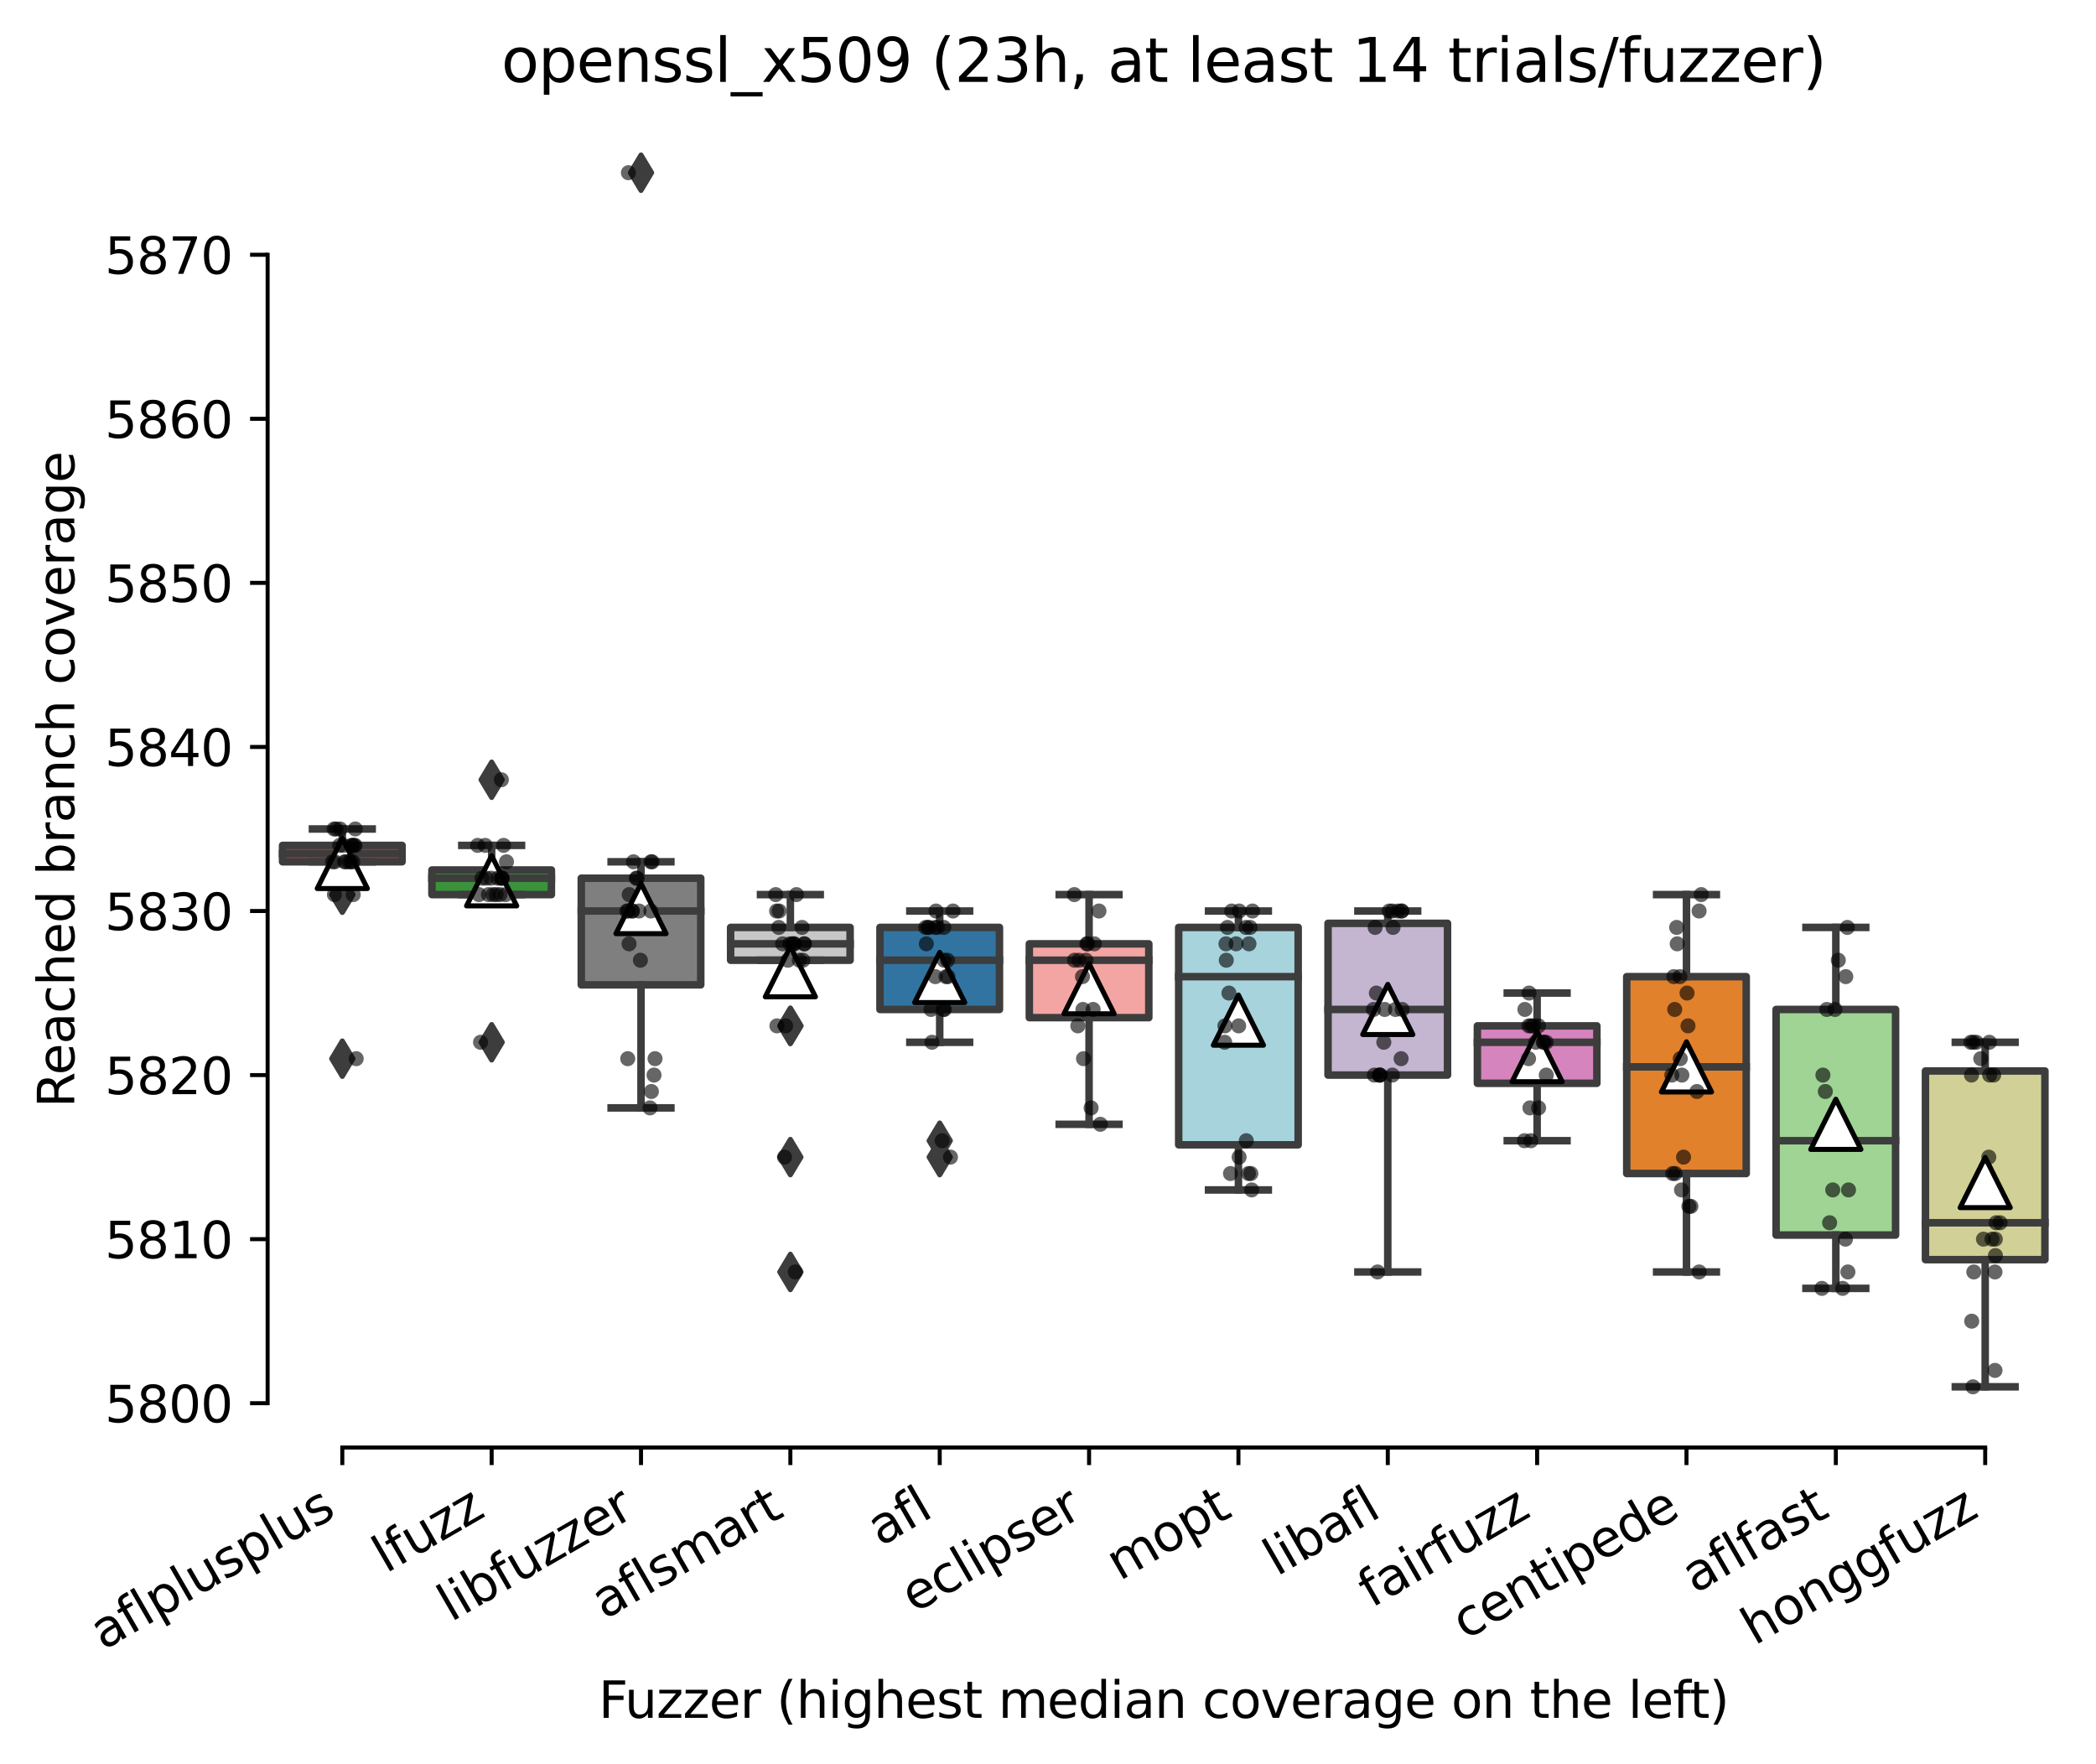<?xml version="1.0" encoding="utf-8" standalone="no"?>
<!DOCTYPE svg PUBLIC "-//W3C//DTD SVG 1.1//EN"
  "http://www.w3.org/Graphics/SVG/1.1/DTD/svg11.dtd">
<svg xmlns:xlink="http://www.w3.org/1999/xlink" width="417.648pt" height="351.576pt" viewBox="0 0 417.648 351.576" xmlns="http://www.w3.org/2000/svg" version="1.1">
 <defs>
  <style type="text/css">*{stroke-linejoin: round; stroke-linecap: butt}</style>
 </defs>
 <g id="figure_1">
  <g id="patch_1">
   <path d="M 0 351.576 
L 417.648 351.576 
L 417.648 0 
L 0 0 
z
" style="fill: #ffffff"/>
  </g>
  <g id="axes_1">
   <g id="patch_2">
    <path d="M 53.328 288.43 
L 410.448 288.43 
L 410.448 22.318 
L 53.328 22.318 
z
" style="fill: #ffffff"/>
   </g>
   <g id="patch_3">
    <path d="M 56.304 171.72 
L 80.112 171.72 
L 80.112 168.451 
L 56.304 168.451 
L 56.304 171.72 
z
" clip-path="url(#p24e993bc36)" style="fill: #c03d3e; stroke: #3d3d3d; stroke-width: 1.5; stroke-linejoin: miter"/>
   </g>
   <g id="patch_4">
    <path d="M 86.064 178.258 
L 109.872 178.258 
L 109.872 173.355 
L 86.064 173.355 
L 86.064 178.258 
z
" clip-path="url(#p24e993bc36)" style="fill: #3a923a; stroke: #3d3d3d; stroke-width: 1.5; stroke-linejoin: miter"/>
   </g>
   <g id="patch_5">
    <path d="M 115.824 196.239 
L 139.632 196.239 
L 139.632 174.989 
L 115.824 174.989 
L 115.824 196.239 
z
" clip-path="url(#p24e993bc36)" style="fill: #7f7f7f; stroke: #3d3d3d; stroke-width: 1.5; stroke-linejoin: miter"/>
   </g>
   <g id="patch_6">
    <path d="M 145.584 191.335 
L 169.392 191.335 
L 169.392 184.797 
L 145.584 184.797 
L 145.584 191.335 
z
" clip-path="url(#p24e993bc36)" style="fill: #c7c7c7; stroke: #3d3d3d; stroke-width: 1.5; stroke-linejoin: miter"/>
   </g>
   <g id="patch_7">
    <path d="M 175.344 201.143 
L 199.152 201.143 
L 199.152 184.797 
L 175.344 184.797 
L 175.344 201.143 
z
" clip-path="url(#p24e993bc36)" style="fill: #3274a1; stroke: #3d3d3d; stroke-width: 1.5; stroke-linejoin: miter"/>
   </g>
   <g id="patch_8">
    <path d="M 205.104 202.777 
L 228.912 202.777 
L 228.912 188.066 
L 205.104 188.066 
L 205.104 202.777 
z
" clip-path="url(#p24e993bc36)" style="fill: #f2a5a3; stroke: #3d3d3d; stroke-width: 1.5; stroke-linejoin: miter"/>
   </g>
   <g id="patch_9">
    <path d="M 234.864 228.114 
L 258.672 228.114 
L 258.672 184.797 
L 234.864 184.797 
L 234.864 228.114 
z
" clip-path="url(#p24e993bc36)" style="fill: #a7d4dc; stroke: #3d3d3d; stroke-width: 1.5; stroke-linejoin: miter"/>
   </g>
   <g id="patch_10">
    <path d="M 264.624 214.22 
L 288.432 214.22 
L 288.432 183.98 
L 264.624 183.98 
L 264.624 214.22 
z
" clip-path="url(#p24e993bc36)" style="fill: #c4b5d0; stroke: #3d3d3d; stroke-width: 1.5; stroke-linejoin: miter"/>
   </g>
   <g id="patch_11">
    <path d="M 294.384 215.854 
L 318.192 215.854 
L 318.192 204.412 
L 294.384 204.412 
L 294.384 215.854 
z
" clip-path="url(#p24e993bc36)" style="fill: #d684bd; stroke: #3d3d3d; stroke-width: 1.5; stroke-linejoin: miter"/>
   </g>
   <g id="patch_12">
    <path d="M 324.144 233.835 
L 347.952 233.835 
L 347.952 194.604 
L 324.144 194.604 
L 324.144 233.835 
z
" clip-path="url(#p24e993bc36)" style="fill: #e1812c; stroke: #3d3d3d; stroke-width: 1.5; stroke-linejoin: miter"/>
   </g>
   <g id="patch_13">
    <path d="M 353.904 246.094 
L 377.712 246.094 
L 377.712 201.143 
L 353.904 201.143 
L 353.904 246.094 
z
" clip-path="url(#p24e993bc36)" style="fill: #9fd495; stroke: #3d3d3d; stroke-width: 1.5; stroke-linejoin: miter"/>
   </g>
   <g id="patch_14">
    <path d="M 383.664 250.998 
L 407.472 250.998 
L 407.472 213.402 
L 383.664 213.402 
L 383.664 250.998 
z
" clip-path="url(#p24e993bc36)" style="fill: #d1d197; stroke: #3d3d3d; stroke-width: 1.5; stroke-linejoin: miter"/>
   </g>
   <g id="matplotlib.axis_1">
    <g id="xtick_1">
     <g id="line2d_1">
      <defs>
       <path id="m580ebdafa8" d="M 0 0 
L 0 3.5 
" style="stroke: #000000; stroke-width: 0.8"/>
      </defs>
      <g>
       <use xlink:href="#m580ebdafa8" x="68.208" y="288.43" style="stroke: #000000; stroke-width: 0.8"/>
      </g>
     </g>
     <g id="text_1">
      <!-- aflplusplus -->
      <g transform="translate(20.599 328.897) rotate(-30) scale(0.1 -0.1)">
       <defs>
        <path id="DejaVuSans-61" d="M 2194 1759 
Q 1497 1759 1228 1600 
Q 959 1441 959 1056 
Q 959 750 1161 570 
Q 1363 391 1709 391 
Q 2188 391 2477 730 
Q 2766 1069 2766 1631 
L 2766 1759 
L 2194 1759 
z
M 3341 1997 
L 3341 0 
L 2766 0 
L 2766 531 
Q 2569 213 2275 61 
Q 1981 -91 1556 -91 
Q 1019 -91 701 211 
Q 384 513 384 1019 
Q 384 1609 779 1909 
Q 1175 2209 1959 2209 
L 2766 2209 
L 2766 2266 
Q 2766 2663 2505 2880 
Q 2244 3097 1772 3097 
Q 1472 3097 1187 3025 
Q 903 2953 641 2809 
L 641 3341 
Q 956 3463 1253 3523 
Q 1550 3584 1831 3584 
Q 2591 3584 2966 3190 
Q 3341 2797 3341 1997 
z
" transform="scale(0.016)"/>
        <path id="DejaVuSans-66" d="M 2375 4863 
L 2375 4384 
L 1825 4384 
Q 1516 4384 1395 4259 
Q 1275 4134 1275 3809 
L 1275 3500 
L 2222 3500 
L 2222 3053 
L 1275 3053 
L 1275 0 
L 697 0 
L 697 3053 
L 147 3053 
L 147 3500 
L 697 3500 
L 697 3744 
Q 697 4328 969 4595 
Q 1241 4863 1831 4863 
L 2375 4863 
z
" transform="scale(0.016)"/>
        <path id="DejaVuSans-6c" d="M 603 4863 
L 1178 4863 
L 1178 0 
L 603 0 
L 603 4863 
z
" transform="scale(0.016)"/>
        <path id="DejaVuSans-70" d="M 1159 525 
L 1159 -1331 
L 581 -1331 
L 581 3500 
L 1159 3500 
L 1159 2969 
Q 1341 3281 1617 3432 
Q 1894 3584 2278 3584 
Q 2916 3584 3314 3078 
Q 3713 2572 3713 1747 
Q 3713 922 3314 415 
Q 2916 -91 2278 -91 
Q 1894 -91 1617 61 
Q 1341 213 1159 525 
z
M 3116 1747 
Q 3116 2381 2855 2742 
Q 2594 3103 2138 3103 
Q 1681 3103 1420 2742 
Q 1159 2381 1159 1747 
Q 1159 1113 1420 752 
Q 1681 391 2138 391 
Q 2594 391 2855 752 
Q 3116 1113 3116 1747 
z
" transform="scale(0.016)"/>
        <path id="DejaVuSans-75" d="M 544 1381 
L 544 3500 
L 1119 3500 
L 1119 1403 
Q 1119 906 1312 657 
Q 1506 409 1894 409 
Q 2359 409 2629 706 
Q 2900 1003 2900 1516 
L 2900 3500 
L 3475 3500 
L 3475 0 
L 2900 0 
L 2900 538 
Q 2691 219 2414 64 
Q 2138 -91 1772 -91 
Q 1169 -91 856 284 
Q 544 659 544 1381 
z
M 1991 3584 
L 1991 3584 
z
" transform="scale(0.016)"/>
        <path id="DejaVuSans-73" d="M 2834 3397 
L 2834 2853 
Q 2591 2978 2328 3040 
Q 2066 3103 1784 3103 
Q 1356 3103 1142 2972 
Q 928 2841 928 2578 
Q 928 2378 1081 2264 
Q 1234 2150 1697 2047 
L 1894 2003 
Q 2506 1872 2764 1633 
Q 3022 1394 3022 966 
Q 3022 478 2636 193 
Q 2250 -91 1575 -91 
Q 1294 -91 989 -36 
Q 684 19 347 128 
L 347 722 
Q 666 556 975 473 
Q 1284 391 1588 391 
Q 1994 391 2212 530 
Q 2431 669 2431 922 
Q 2431 1156 2273 1281 
Q 2116 1406 1581 1522 
L 1381 1569 
Q 847 1681 609 1914 
Q 372 2147 372 2553 
Q 372 3047 722 3315 
Q 1072 3584 1716 3584 
Q 2034 3584 2315 3537 
Q 2597 3491 2834 3397 
z
" transform="scale(0.016)"/>
       </defs>
       <use xlink:href="#DejaVuSans-61"/>
       <use xlink:href="#DejaVuSans-66" x="61.279"/>
       <use xlink:href="#DejaVuSans-6c" x="96.484"/>
       <use xlink:href="#DejaVuSans-70" x="124.268"/>
       <use xlink:href="#DejaVuSans-6c" x="187.744"/>
       <use xlink:href="#DejaVuSans-75" x="215.527"/>
       <use xlink:href="#DejaVuSans-73" x="278.906"/>
       <use xlink:href="#DejaVuSans-70" x="331.006"/>
       <use xlink:href="#DejaVuSans-6c" x="394.482"/>
       <use xlink:href="#DejaVuSans-75" x="422.266"/>
       <use xlink:href="#DejaVuSans-73" x="485.645"/>
      </g>
     </g>
    </g>
    <g id="xtick_2">
     <g id="line2d_2">
      <g>
       <use xlink:href="#m580ebdafa8" x="97.968" y="288.43" style="stroke: #000000; stroke-width: 0.8"/>
      </g>
     </g>
     <g id="text_2">
      <!-- lfuzz -->
      <g transform="translate(76.895 313.577) rotate(-30) scale(0.1 -0.1)">
       <defs>
        <path id="DejaVuSans-7a" d="M 353 3500 
L 3084 3500 
L 3084 2975 
L 922 459 
L 3084 459 
L 3084 0 
L 275 0 
L 275 525 
L 2438 3041 
L 353 3041 
L 353 3500 
z
" transform="scale(0.016)"/>
       </defs>
       <use xlink:href="#DejaVuSans-6c"/>
       <use xlink:href="#DejaVuSans-66" x="27.783"/>
       <use xlink:href="#DejaVuSans-75" x="62.988"/>
       <use xlink:href="#DejaVuSans-7a" x="126.367"/>
       <use xlink:href="#DejaVuSans-7a" x="178.857"/>
      </g>
     </g>
    </g>
    <g id="xtick_3">
     <g id="line2d_3">
      <g>
       <use xlink:href="#m580ebdafa8" x="127.728" y="288.43" style="stroke: #000000; stroke-width: 0.8"/>
      </g>
     </g>
     <g id="text_3">
      <!-- libfuzzer -->
      <g transform="translate(89.862 323.272) rotate(-30) scale(0.1 -0.1)">
       <defs>
        <path id="DejaVuSans-69" d="M 603 3500 
L 1178 3500 
L 1178 0 
L 603 0 
L 603 3500 
z
M 603 4863 
L 1178 4863 
L 1178 4134 
L 603 4134 
L 603 4863 
z
" transform="scale(0.016)"/>
        <path id="DejaVuSans-62" d="M 3116 1747 
Q 3116 2381 2855 2742 
Q 2594 3103 2138 3103 
Q 1681 3103 1420 2742 
Q 1159 2381 1159 1747 
Q 1159 1113 1420 752 
Q 1681 391 2138 391 
Q 2594 391 2855 752 
Q 3116 1113 3116 1747 
z
M 1159 2969 
Q 1341 3281 1617 3432 
Q 1894 3584 2278 3584 
Q 2916 3584 3314 3078 
Q 3713 2572 3713 1747 
Q 3713 922 3314 415 
Q 2916 -91 2278 -91 
Q 1894 -91 1617 61 
Q 1341 213 1159 525 
L 1159 0 
L 581 0 
L 581 4863 
L 1159 4863 
L 1159 2969 
z
" transform="scale(0.016)"/>
        <path id="DejaVuSans-65" d="M 3597 1894 
L 3597 1613 
L 953 1613 
Q 991 1019 1311 708 
Q 1631 397 2203 397 
Q 2534 397 2845 478 
Q 3156 559 3463 722 
L 3463 178 
Q 3153 47 2828 -22 
Q 2503 -91 2169 -91 
Q 1331 -91 842 396 
Q 353 884 353 1716 
Q 353 2575 817 3079 
Q 1281 3584 2069 3584 
Q 2775 3584 3186 3129 
Q 3597 2675 3597 1894 
z
M 3022 2063 
Q 3016 2534 2758 2815 
Q 2500 3097 2075 3097 
Q 1594 3097 1305 2825 
Q 1016 2553 972 2059 
L 3022 2063 
z
" transform="scale(0.016)"/>
        <path id="DejaVuSans-72" d="M 2631 2963 
Q 2534 3019 2420 3045 
Q 2306 3072 2169 3072 
Q 1681 3072 1420 2755 
Q 1159 2438 1159 1844 
L 1159 0 
L 581 0 
L 581 3500 
L 1159 3500 
L 1159 2956 
Q 1341 3275 1631 3429 
Q 1922 3584 2338 3584 
Q 2397 3584 2469 3576 
Q 2541 3569 2628 3553 
L 2631 2963 
z
" transform="scale(0.016)"/>
       </defs>
       <use xlink:href="#DejaVuSans-6c"/>
       <use xlink:href="#DejaVuSans-69" x="27.783"/>
       <use xlink:href="#DejaVuSans-62" x="55.566"/>
       <use xlink:href="#DejaVuSans-66" x="119.043"/>
       <use xlink:href="#DejaVuSans-75" x="154.248"/>
       <use xlink:href="#DejaVuSans-7a" x="217.627"/>
       <use xlink:href="#DejaVuSans-7a" x="270.117"/>
       <use xlink:href="#DejaVuSans-65" x="322.607"/>
       <use xlink:href="#DejaVuSans-72" x="384.131"/>
      </g>
     </g>
    </g>
    <g id="xtick_4">
     <g id="line2d_4">
      <g>
       <use xlink:href="#m580ebdafa8" x="157.488" y="288.43" style="stroke: #000000; stroke-width: 0.8"/>
      </g>
     </g>
     <g id="text_4">
      <!-- aflsmart -->
      <g transform="translate(120.477 322.779) rotate(-30) scale(0.1 -0.1)">
       <defs>
        <path id="DejaVuSans-6d" d="M 3328 2828 
Q 3544 3216 3844 3400 
Q 4144 3584 4550 3584 
Q 5097 3584 5394 3201 
Q 5691 2819 5691 2113 
L 5691 0 
L 5113 0 
L 5113 2094 
Q 5113 2597 4934 2840 
Q 4756 3084 4391 3084 
Q 3944 3084 3684 2787 
Q 3425 2491 3425 1978 
L 3425 0 
L 2847 0 
L 2847 2094 
Q 2847 2600 2669 2842 
Q 2491 3084 2119 3084 
Q 1678 3084 1418 2786 
Q 1159 2488 1159 1978 
L 1159 0 
L 581 0 
L 581 3500 
L 1159 3500 
L 1159 2956 
Q 1356 3278 1631 3431 
Q 1906 3584 2284 3584 
Q 2666 3584 2933 3390 
Q 3200 3197 3328 2828 
z
" transform="scale(0.016)"/>
        <path id="DejaVuSans-74" d="M 1172 4494 
L 1172 3500 
L 2356 3500 
L 2356 3053 
L 1172 3053 
L 1172 1153 
Q 1172 725 1289 603 
Q 1406 481 1766 481 
L 2356 481 
L 2356 0 
L 1766 0 
Q 1100 0 847 248 
Q 594 497 594 1153 
L 594 3053 
L 172 3053 
L 172 3500 
L 594 3500 
L 594 4494 
L 1172 4494 
z
" transform="scale(0.016)"/>
       </defs>
       <use xlink:href="#DejaVuSans-61"/>
       <use xlink:href="#DejaVuSans-66" x="61.279"/>
       <use xlink:href="#DejaVuSans-6c" x="96.484"/>
       <use xlink:href="#DejaVuSans-73" x="124.268"/>
       <use xlink:href="#DejaVuSans-6d" x="176.367"/>
       <use xlink:href="#DejaVuSans-61" x="273.779"/>
       <use xlink:href="#DejaVuSans-72" x="335.059"/>
       <use xlink:href="#DejaVuSans-74" x="376.172"/>
      </g>
     </g>
    </g>
    <g id="xtick_5">
     <g id="line2d_5">
      <g>
       <use xlink:href="#m580ebdafa8" x="187.248" y="288.43" style="stroke: #000000; stroke-width: 0.8"/>
      </g>
     </g>
     <g id="text_5">
      <!-- afl -->
      <g transform="translate(175.447 308.224) rotate(-30) scale(0.1 -0.1)">
       <use xlink:href="#DejaVuSans-61"/>
       <use xlink:href="#DejaVuSans-66" x="61.279"/>
       <use xlink:href="#DejaVuSans-6c" x="96.484"/>
      </g>
     </g>
    </g>
    <g id="xtick_6">
     <g id="line2d_6">
      <g>
       <use xlink:href="#m580ebdafa8" x="217.008" y="288.43" style="stroke: #000000; stroke-width: 0.8"/>
      </g>
     </g>
     <g id="text_6">
      <!-- eclipser -->
      <g transform="translate(182.168 321.525) rotate(-30) scale(0.1 -0.1)">
       <defs>
        <path id="DejaVuSans-63" d="M 3122 3366 
L 3122 2828 
Q 2878 2963 2633 3030 
Q 2388 3097 2138 3097 
Q 1578 3097 1268 2742 
Q 959 2388 959 1747 
Q 959 1106 1268 751 
Q 1578 397 2138 397 
Q 2388 397 2633 464 
Q 2878 531 3122 666 
L 3122 134 
Q 2881 22 2623 -34 
Q 2366 -91 2075 -91 
Q 1284 -91 818 406 
Q 353 903 353 1747 
Q 353 2603 823 3093 
Q 1294 3584 2113 3584 
Q 2378 3584 2631 3529 
Q 2884 3475 3122 3366 
z
" transform="scale(0.016)"/>
       </defs>
       <use xlink:href="#DejaVuSans-65"/>
       <use xlink:href="#DejaVuSans-63" x="61.523"/>
       <use xlink:href="#DejaVuSans-6c" x="116.504"/>
       <use xlink:href="#DejaVuSans-69" x="144.287"/>
       <use xlink:href="#DejaVuSans-70" x="172.07"/>
       <use xlink:href="#DejaVuSans-73" x="235.547"/>
       <use xlink:href="#DejaVuSans-65" x="287.646"/>
       <use xlink:href="#DejaVuSans-72" x="349.17"/>
      </g>
     </g>
    </g>
    <g id="xtick_7">
     <g id="line2d_7">
      <g>
       <use xlink:href="#m580ebdafa8" x="246.768" y="288.43" style="stroke: #000000; stroke-width: 0.8"/>
      </g>
     </g>
     <g id="text_7">
      <!-- mopt -->
      <g transform="translate(223.101 315.075) rotate(-30) scale(0.1 -0.1)">
       <defs>
        <path id="DejaVuSans-6f" d="M 1959 3097 
Q 1497 3097 1228 2736 
Q 959 2375 959 1747 
Q 959 1119 1226 758 
Q 1494 397 1959 397 
Q 2419 397 2687 759 
Q 2956 1122 2956 1747 
Q 2956 2369 2687 2733 
Q 2419 3097 1959 3097 
z
M 1959 3584 
Q 2709 3584 3137 3096 
Q 3566 2609 3566 1747 
Q 3566 888 3137 398 
Q 2709 -91 1959 -91 
Q 1206 -91 779 398 
Q 353 888 353 1747 
Q 353 2609 779 3096 
Q 1206 3584 1959 3584 
z
" transform="scale(0.016)"/>
       </defs>
       <use xlink:href="#DejaVuSans-6d"/>
       <use xlink:href="#DejaVuSans-6f" x="97.412"/>
       <use xlink:href="#DejaVuSans-70" x="158.594"/>
       <use xlink:href="#DejaVuSans-74" x="222.07"/>
      </g>
     </g>
    </g>
    <g id="xtick_8">
     <g id="line2d_8">
      <g>
       <use xlink:href="#m580ebdafa8" x="276.528" y="288.43" style="stroke: #000000; stroke-width: 0.8"/>
      </g>
     </g>
     <g id="text_8">
      <!-- libafl -->
      <g transform="translate(254.417 314.176) rotate(-30) scale(0.1 -0.1)">
       <use xlink:href="#DejaVuSans-6c"/>
       <use xlink:href="#DejaVuSans-69" x="27.783"/>
       <use xlink:href="#DejaVuSans-62" x="55.566"/>
       <use xlink:href="#DejaVuSans-61" x="119.043"/>
       <use xlink:href="#DejaVuSans-66" x="180.322"/>
       <use xlink:href="#DejaVuSans-6c" x="215.527"/>
      </g>
     </g>
    </g>
    <g id="xtick_9">
     <g id="line2d_9">
      <g>
       <use xlink:href="#m580ebdafa8" x="306.288" y="288.43" style="stroke: #000000; stroke-width: 0.8"/>
      </g>
     </g>
     <g id="text_9">
      <!-- fairfuzz -->
      <g transform="translate(273.299 320.457) rotate(-30) scale(0.1 -0.1)">
       <use xlink:href="#DejaVuSans-66"/>
       <use xlink:href="#DejaVuSans-61" x="35.205"/>
       <use xlink:href="#DejaVuSans-69" x="96.484"/>
       <use xlink:href="#DejaVuSans-72" x="124.268"/>
       <use xlink:href="#DejaVuSans-66" x="165.381"/>
       <use xlink:href="#DejaVuSans-75" x="200.586"/>
       <use xlink:href="#DejaVuSans-7a" x="263.965"/>
       <use xlink:href="#DejaVuSans-7a" x="316.455"/>
      </g>
     </g>
    </g>
    <g id="xtick_10">
     <g id="line2d_10">
      <g>
       <use xlink:href="#m580ebdafa8" x="336.048" y="288.43" style="stroke: #000000; stroke-width: 0.8"/>
      </g>
     </g>
     <g id="text_10">
      <!-- centipede -->
      <g transform="translate(291.975 326.856) rotate(-30) scale(0.1 -0.1)">
       <defs>
        <path id="DejaVuSans-6e" d="M 3513 2113 
L 3513 0 
L 2938 0 
L 2938 2094 
Q 2938 2591 2744 2837 
Q 2550 3084 2163 3084 
Q 1697 3084 1428 2787 
Q 1159 2491 1159 1978 
L 1159 0 
L 581 0 
L 581 3500 
L 1159 3500 
L 1159 2956 
Q 1366 3272 1645 3428 
Q 1925 3584 2291 3584 
Q 2894 3584 3203 3211 
Q 3513 2838 3513 2113 
z
" transform="scale(0.016)"/>
        <path id="DejaVuSans-64" d="M 2906 2969 
L 2906 4863 
L 3481 4863 
L 3481 0 
L 2906 0 
L 2906 525 
Q 2725 213 2448 61 
Q 2172 -91 1784 -91 
Q 1150 -91 751 415 
Q 353 922 353 1747 
Q 353 2572 751 3078 
Q 1150 3584 1784 3584 
Q 2172 3584 2448 3432 
Q 2725 3281 2906 2969 
z
M 947 1747 
Q 947 1113 1208 752 
Q 1469 391 1925 391 
Q 2381 391 2643 752 
Q 2906 1113 2906 1747 
Q 2906 2381 2643 2742 
Q 2381 3103 1925 3103 
Q 1469 3103 1208 2742 
Q 947 2381 947 1747 
z
" transform="scale(0.016)"/>
       </defs>
       <use xlink:href="#DejaVuSans-63"/>
       <use xlink:href="#DejaVuSans-65" x="54.98"/>
       <use xlink:href="#DejaVuSans-6e" x="116.504"/>
       <use xlink:href="#DejaVuSans-74" x="179.883"/>
       <use xlink:href="#DejaVuSans-69" x="219.092"/>
       <use xlink:href="#DejaVuSans-70" x="246.875"/>
       <use xlink:href="#DejaVuSans-65" x="310.352"/>
       <use xlink:href="#DejaVuSans-64" x="371.875"/>
       <use xlink:href="#DejaVuSans-65" x="435.352"/>
      </g>
     </g>
    </g>
    <g id="xtick_11">
     <g id="line2d_11">
      <g>
       <use xlink:href="#m580ebdafa8" x="365.808" y="288.43" style="stroke: #000000; stroke-width: 0.8"/>
      </g>
     </g>
     <g id="text_11">
      <!-- aflfast -->
      <g transform="translate(337.744 317.613) rotate(-30) scale(0.1 -0.1)">
       <use xlink:href="#DejaVuSans-61"/>
       <use xlink:href="#DejaVuSans-66" x="61.279"/>
       <use xlink:href="#DejaVuSans-6c" x="96.484"/>
       <use xlink:href="#DejaVuSans-66" x="124.268"/>
       <use xlink:href="#DejaVuSans-61" x="159.473"/>
       <use xlink:href="#DejaVuSans-73" x="220.752"/>
       <use xlink:href="#DejaVuSans-74" x="272.852"/>
      </g>
     </g>
    </g>
    <g id="xtick_12">
     <g id="line2d_12">
      <g>
       <use xlink:href="#m580ebdafa8" x="395.568" y="288.43" style="stroke: #000000; stroke-width: 0.8"/>
      </g>
     </g>
     <g id="text_12">
      <!-- honggfuzz -->
      <g transform="translate(349.629 327.933) rotate(-30) scale(0.1 -0.1)">
       <defs>
        <path id="DejaVuSans-68" d="M 3513 2113 
L 3513 0 
L 2938 0 
L 2938 2094 
Q 2938 2591 2744 2837 
Q 2550 3084 2163 3084 
Q 1697 3084 1428 2787 
Q 1159 2491 1159 1978 
L 1159 0 
L 581 0 
L 581 4863 
L 1159 4863 
L 1159 2956 
Q 1366 3272 1645 3428 
Q 1925 3584 2291 3584 
Q 2894 3584 3203 3211 
Q 3513 2838 3513 2113 
z
" transform="scale(0.016)"/>
        <path id="DejaVuSans-67" d="M 2906 1791 
Q 2906 2416 2648 2759 
Q 2391 3103 1925 3103 
Q 1463 3103 1205 2759 
Q 947 2416 947 1791 
Q 947 1169 1205 825 
Q 1463 481 1925 481 
Q 2391 481 2648 825 
Q 2906 1169 2906 1791 
z
M 3481 434 
Q 3481 -459 3084 -895 
Q 2688 -1331 1869 -1331 
Q 1566 -1331 1297 -1286 
Q 1028 -1241 775 -1147 
L 775 -588 
Q 1028 -725 1275 -790 
Q 1522 -856 1778 -856 
Q 2344 -856 2625 -561 
Q 2906 -266 2906 331 
L 2906 616 
Q 2728 306 2450 153 
Q 2172 0 1784 0 
Q 1141 0 747 490 
Q 353 981 353 1791 
Q 353 2603 747 3093 
Q 1141 3584 1784 3584 
Q 2172 3584 2450 3431 
Q 2728 3278 2906 2969 
L 2906 3500 
L 3481 3500 
L 3481 434 
z
" transform="scale(0.016)"/>
       </defs>
       <use xlink:href="#DejaVuSans-68"/>
       <use xlink:href="#DejaVuSans-6f" x="63.379"/>
       <use xlink:href="#DejaVuSans-6e" x="124.561"/>
       <use xlink:href="#DejaVuSans-67" x="187.939"/>
       <use xlink:href="#DejaVuSans-67" x="251.416"/>
       <use xlink:href="#DejaVuSans-66" x="314.893"/>
       <use xlink:href="#DejaVuSans-75" x="350.098"/>
       <use xlink:href="#DejaVuSans-7a" x="413.477"/>
       <use xlink:href="#DejaVuSans-7a" x="465.967"/>
      </g>
     </g>
    </g>
    <g id="text_13">
     <!-- Fuzzer (highest median coverage on the left) -->
     <g transform="translate(119.27 342.297) scale(0.1 -0.1)">
      <defs>
       <path id="DejaVuSans-46" d="M 628 4666 
L 3309 4666 
L 3309 4134 
L 1259 4134 
L 1259 2759 
L 3109 2759 
L 3109 2228 
L 1259 2228 
L 1259 0 
L 628 0 
L 628 4666 
z
" transform="scale(0.016)"/>
       <path id="DejaVuSans-20" transform="scale(0.016)"/>
       <path id="DejaVuSans-28" d="M 1984 4856 
Q 1566 4138 1362 3434 
Q 1159 2731 1159 2009 
Q 1159 1288 1364 580 
Q 1569 -128 1984 -844 
L 1484 -844 
Q 1016 -109 783 600 
Q 550 1309 550 2009 
Q 550 2706 781 3412 
Q 1013 4119 1484 4856 
L 1984 4856 
z
" transform="scale(0.016)"/>
       <path id="DejaVuSans-76" d="M 191 3500 
L 800 3500 
L 1894 563 
L 2988 3500 
L 3597 3500 
L 2284 0 
L 1503 0 
L 191 3500 
z
" transform="scale(0.016)"/>
       <path id="DejaVuSans-29" d="M 513 4856 
L 1013 4856 
Q 1481 4119 1714 3412 
Q 1947 2706 1947 2009 
Q 1947 1309 1714 600 
Q 1481 -109 1013 -844 
L 513 -844 
Q 928 -128 1133 580 
Q 1338 1288 1338 2009 
Q 1338 2731 1133 3434 
Q 928 4138 513 4856 
z
" transform="scale(0.016)"/>
      </defs>
      <use xlink:href="#DejaVuSans-46"/>
      <use xlink:href="#DejaVuSans-75" x="52.02"/>
      <use xlink:href="#DejaVuSans-7a" x="115.398"/>
      <use xlink:href="#DejaVuSans-7a" x="167.889"/>
      <use xlink:href="#DejaVuSans-65" x="220.379"/>
      <use xlink:href="#DejaVuSans-72" x="281.902"/>
      <use xlink:href="#DejaVuSans-20" x="323.016"/>
      <use xlink:href="#DejaVuSans-28" x="354.803"/>
      <use xlink:href="#DejaVuSans-68" x="393.816"/>
      <use xlink:href="#DejaVuSans-69" x="457.195"/>
      <use xlink:href="#DejaVuSans-67" x="484.979"/>
      <use xlink:href="#DejaVuSans-68" x="548.455"/>
      <use xlink:href="#DejaVuSans-65" x="611.834"/>
      <use xlink:href="#DejaVuSans-73" x="673.357"/>
      <use xlink:href="#DejaVuSans-74" x="725.457"/>
      <use xlink:href="#DejaVuSans-20" x="764.666"/>
      <use xlink:href="#DejaVuSans-6d" x="796.453"/>
      <use xlink:href="#DejaVuSans-65" x="893.865"/>
      <use xlink:href="#DejaVuSans-64" x="955.389"/>
      <use xlink:href="#DejaVuSans-69" x="1018.865"/>
      <use xlink:href="#DejaVuSans-61" x="1046.648"/>
      <use xlink:href="#DejaVuSans-6e" x="1107.928"/>
      <use xlink:href="#DejaVuSans-20" x="1171.307"/>
      <use xlink:href="#DejaVuSans-63" x="1203.094"/>
      <use xlink:href="#DejaVuSans-6f" x="1258.074"/>
      <use xlink:href="#DejaVuSans-76" x="1319.256"/>
      <use xlink:href="#DejaVuSans-65" x="1378.436"/>
      <use xlink:href="#DejaVuSans-72" x="1439.959"/>
      <use xlink:href="#DejaVuSans-61" x="1481.072"/>
      <use xlink:href="#DejaVuSans-67" x="1542.352"/>
      <use xlink:href="#DejaVuSans-65" x="1605.828"/>
      <use xlink:href="#DejaVuSans-20" x="1667.352"/>
      <use xlink:href="#DejaVuSans-6f" x="1699.139"/>
      <use xlink:href="#DejaVuSans-6e" x="1760.32"/>
      <use xlink:href="#DejaVuSans-20" x="1823.699"/>
      <use xlink:href="#DejaVuSans-74" x="1855.486"/>
      <use xlink:href="#DejaVuSans-68" x="1894.695"/>
      <use xlink:href="#DejaVuSans-65" x="1958.074"/>
      <use xlink:href="#DejaVuSans-20" x="2019.598"/>
      <use xlink:href="#DejaVuSans-6c" x="2051.385"/>
      <use xlink:href="#DejaVuSans-65" x="2079.168"/>
      <use xlink:href="#DejaVuSans-66" x="2140.691"/>
      <use xlink:href="#DejaVuSans-74" x="2174.146"/>
      <use xlink:href="#DejaVuSans-29" x="2213.355"/>
     </g>
    </g>
   </g>
   <g id="matplotlib.axis_2">
    <g id="ytick_1">
     <g id="line2d_13">
      <defs>
       <path id="m9c300c883d" d="M 0 0 
L -3.5 0 
" style="stroke: #000000; stroke-width: 0.8"/>
      </defs>
      <g>
       <use xlink:href="#m9c300c883d" x="53.328" y="279.603" style="stroke: #000000; stroke-width: 0.8"/>
      </g>
     </g>
     <g id="text_14">
      <!-- 5800 -->
      <g transform="translate(20.878 283.403) scale(0.1 -0.1)">
       <defs>
        <path id="DejaVuSans-35" d="M 691 4666 
L 3169 4666 
L 3169 4134 
L 1269 4134 
L 1269 2991 
Q 1406 3038 1543 3061 
Q 1681 3084 1819 3084 
Q 2600 3084 3056 2656 
Q 3513 2228 3513 1497 
Q 3513 744 3044 326 
Q 2575 -91 1722 -91 
Q 1428 -91 1123 -41 
Q 819 9 494 109 
L 494 744 
Q 775 591 1075 516 
Q 1375 441 1709 441 
Q 2250 441 2565 725 
Q 2881 1009 2881 1497 
Q 2881 1984 2565 2268 
Q 2250 2553 1709 2553 
Q 1456 2553 1204 2497 
Q 953 2441 691 2322 
L 691 4666 
z
" transform="scale(0.016)"/>
        <path id="DejaVuSans-38" d="M 2034 2216 
Q 1584 2216 1326 1975 
Q 1069 1734 1069 1313 
Q 1069 891 1326 650 
Q 1584 409 2034 409 
Q 2484 409 2743 651 
Q 3003 894 3003 1313 
Q 3003 1734 2745 1975 
Q 2488 2216 2034 2216 
z
M 1403 2484 
Q 997 2584 770 2862 
Q 544 3141 544 3541 
Q 544 4100 942 4425 
Q 1341 4750 2034 4750 
Q 2731 4750 3128 4425 
Q 3525 4100 3525 3541 
Q 3525 3141 3298 2862 
Q 3072 2584 2669 2484 
Q 3125 2378 3379 2068 
Q 3634 1759 3634 1313 
Q 3634 634 3220 271 
Q 2806 -91 2034 -91 
Q 1263 -91 848 271 
Q 434 634 434 1313 
Q 434 1759 690 2068 
Q 947 2378 1403 2484 
z
M 1172 3481 
Q 1172 3119 1398 2916 
Q 1625 2713 2034 2713 
Q 2441 2713 2670 2916 
Q 2900 3119 2900 3481 
Q 2900 3844 2670 4047 
Q 2441 4250 2034 4250 
Q 1625 4250 1398 4047 
Q 1172 3844 1172 3481 
z
" transform="scale(0.016)"/>
        <path id="DejaVuSans-30" d="M 2034 4250 
Q 1547 4250 1301 3770 
Q 1056 3291 1056 2328 
Q 1056 1369 1301 889 
Q 1547 409 2034 409 
Q 2525 409 2770 889 
Q 3016 1369 3016 2328 
Q 3016 3291 2770 3770 
Q 2525 4250 2034 4250 
z
M 2034 4750 
Q 2819 4750 3233 4129 
Q 3647 3509 3647 2328 
Q 3647 1150 3233 529 
Q 2819 -91 2034 -91 
Q 1250 -91 836 529 
Q 422 1150 422 2328 
Q 422 3509 836 4129 
Q 1250 4750 2034 4750 
z
" transform="scale(0.016)"/>
       </defs>
       <use xlink:href="#DejaVuSans-35"/>
       <use xlink:href="#DejaVuSans-38" x="63.623"/>
       <use xlink:href="#DejaVuSans-30" x="127.246"/>
       <use xlink:href="#DejaVuSans-30" x="190.869"/>
      </g>
     </g>
    </g>
    <g id="ytick_2">
     <g id="line2d_14">
      <g>
       <use xlink:href="#m9c300c883d" x="53.328" y="246.911" style="stroke: #000000; stroke-width: 0.8"/>
      </g>
     </g>
     <g id="text_15">
      <!-- 5810 -->
      <g transform="translate(20.878 250.711) scale(0.1 -0.1)">
       <defs>
        <path id="DejaVuSans-31" d="M 794 531 
L 1825 531 
L 1825 4091 
L 703 3866 
L 703 4441 
L 1819 4666 
L 2450 4666 
L 2450 531 
L 3481 531 
L 3481 0 
L 794 0 
L 794 531 
z
" transform="scale(0.016)"/>
       </defs>
       <use xlink:href="#DejaVuSans-35"/>
       <use xlink:href="#DejaVuSans-38" x="63.623"/>
       <use xlink:href="#DejaVuSans-31" x="127.246"/>
       <use xlink:href="#DejaVuSans-30" x="190.869"/>
      </g>
     </g>
    </g>
    <g id="ytick_3">
     <g id="line2d_15">
      <g>
       <use xlink:href="#m9c300c883d" x="53.328" y="214.22" style="stroke: #000000; stroke-width: 0.8"/>
      </g>
     </g>
     <g id="text_16">
      <!-- 5820 -->
      <g transform="translate(20.878 218.019) scale(0.1 -0.1)">
       <defs>
        <path id="DejaVuSans-32" d="M 1228 531 
L 3431 531 
L 3431 0 
L 469 0 
L 469 531 
Q 828 903 1448 1529 
Q 2069 2156 2228 2338 
Q 2531 2678 2651 2914 
Q 2772 3150 2772 3378 
Q 2772 3750 2511 3984 
Q 2250 4219 1831 4219 
Q 1534 4219 1204 4116 
Q 875 4013 500 3803 
L 500 4441 
Q 881 4594 1212 4672 
Q 1544 4750 1819 4750 
Q 2544 4750 2975 4387 
Q 3406 4025 3406 3419 
Q 3406 3131 3298 2873 
Q 3191 2616 2906 2266 
Q 2828 2175 2409 1742 
Q 1991 1309 1228 531 
z
" transform="scale(0.016)"/>
       </defs>
       <use xlink:href="#DejaVuSans-35"/>
       <use xlink:href="#DejaVuSans-38" x="63.623"/>
       <use xlink:href="#DejaVuSans-32" x="127.246"/>
       <use xlink:href="#DejaVuSans-30" x="190.869"/>
      </g>
     </g>
    </g>
    <g id="ytick_4">
     <g id="line2d_16">
      <g>
       <use xlink:href="#m9c300c883d" x="53.328" y="181.528" style="stroke: #000000; stroke-width: 0.8"/>
      </g>
     </g>
     <g id="text_17">
      <!-- 5830 -->
      <g transform="translate(20.878 185.327) scale(0.1 -0.1)">
       <defs>
        <path id="DejaVuSans-33" d="M 2597 2516 
Q 3050 2419 3304 2112 
Q 3559 1806 3559 1356 
Q 3559 666 3084 287 
Q 2609 -91 1734 -91 
Q 1441 -91 1130 -33 
Q 819 25 488 141 
L 488 750 
Q 750 597 1062 519 
Q 1375 441 1716 441 
Q 2309 441 2620 675 
Q 2931 909 2931 1356 
Q 2931 1769 2642 2001 
Q 2353 2234 1838 2234 
L 1294 2234 
L 1294 2753 
L 1863 2753 
Q 2328 2753 2575 2939 
Q 2822 3125 2822 3475 
Q 2822 3834 2567 4026 
Q 2313 4219 1838 4219 
Q 1578 4219 1281 4162 
Q 984 4106 628 3988 
L 628 4550 
Q 988 4650 1302 4700 
Q 1616 4750 1894 4750 
Q 2613 4750 3031 4423 
Q 3450 4097 3450 3541 
Q 3450 3153 3228 2886 
Q 3006 2619 2597 2516 
z
" transform="scale(0.016)"/>
       </defs>
       <use xlink:href="#DejaVuSans-35"/>
       <use xlink:href="#DejaVuSans-38" x="63.623"/>
       <use xlink:href="#DejaVuSans-33" x="127.246"/>
       <use xlink:href="#DejaVuSans-30" x="190.869"/>
      </g>
     </g>
    </g>
    <g id="ytick_5">
     <g id="line2d_17">
      <g>
       <use xlink:href="#m9c300c883d" x="53.328" y="148.836" style="stroke: #000000; stroke-width: 0.8"/>
      </g>
     </g>
     <g id="text_18">
      <!-- 5840 -->
      <g transform="translate(20.878 152.635) scale(0.1 -0.1)">
       <defs>
        <path id="DejaVuSans-34" d="M 2419 4116 
L 825 1625 
L 2419 1625 
L 2419 4116 
z
M 2253 4666 
L 3047 4666 
L 3047 1625 
L 3713 1625 
L 3713 1100 
L 3047 1100 
L 3047 0 
L 2419 0 
L 2419 1100 
L 313 1100 
L 313 1709 
L 2253 4666 
z
" transform="scale(0.016)"/>
       </defs>
       <use xlink:href="#DejaVuSans-35"/>
       <use xlink:href="#DejaVuSans-38" x="63.623"/>
       <use xlink:href="#DejaVuSans-34" x="127.246"/>
       <use xlink:href="#DejaVuSans-30" x="190.869"/>
      </g>
     </g>
    </g>
    <g id="ytick_6">
     <g id="line2d_18">
      <g>
       <use xlink:href="#m9c300c883d" x="53.328" y="116.144" style="stroke: #000000; stroke-width: 0.8"/>
      </g>
     </g>
     <g id="text_19">
      <!-- 5850 -->
      <g transform="translate(20.878 119.943) scale(0.1 -0.1)">
       <use xlink:href="#DejaVuSans-35"/>
       <use xlink:href="#DejaVuSans-38" x="63.623"/>
       <use xlink:href="#DejaVuSans-35" x="127.246"/>
       <use xlink:href="#DejaVuSans-30" x="190.869"/>
      </g>
     </g>
    </g>
    <g id="ytick_7">
     <g id="line2d_19">
      <g>
       <use xlink:href="#m9c300c883d" x="53.328" y="83.452" style="stroke: #000000; stroke-width: 0.8"/>
      </g>
     </g>
     <g id="text_20">
      <!-- 5860 -->
      <g transform="translate(20.878 87.251) scale(0.1 -0.1)">
       <defs>
        <path id="DejaVuSans-36" d="M 2113 2584 
Q 1688 2584 1439 2293 
Q 1191 2003 1191 1497 
Q 1191 994 1439 701 
Q 1688 409 2113 409 
Q 2538 409 2786 701 
Q 3034 994 3034 1497 
Q 3034 2003 2786 2293 
Q 2538 2584 2113 2584 
z
M 3366 4563 
L 3366 3988 
Q 3128 4100 2886 4159 
Q 2644 4219 2406 4219 
Q 1781 4219 1451 3797 
Q 1122 3375 1075 2522 
Q 1259 2794 1537 2939 
Q 1816 3084 2150 3084 
Q 2853 3084 3261 2657 
Q 3669 2231 3669 1497 
Q 3669 778 3244 343 
Q 2819 -91 2113 -91 
Q 1303 -91 875 529 
Q 447 1150 447 2328 
Q 447 3434 972 4092 
Q 1497 4750 2381 4750 
Q 2619 4750 2861 4703 
Q 3103 4656 3366 4563 
z
" transform="scale(0.016)"/>
       </defs>
       <use xlink:href="#DejaVuSans-35"/>
       <use xlink:href="#DejaVuSans-38" x="63.623"/>
       <use xlink:href="#DejaVuSans-36" x="127.246"/>
       <use xlink:href="#DejaVuSans-30" x="190.869"/>
      </g>
     </g>
    </g>
    <g id="ytick_8">
     <g id="line2d_20">
      <g>
       <use xlink:href="#m9c300c883d" x="53.328" y="50.76" style="stroke: #000000; stroke-width: 0.8"/>
      </g>
     </g>
     <g id="text_21">
      <!-- 5870 -->
      <g transform="translate(20.878 54.559) scale(0.1 -0.1)">
       <defs>
        <path id="DejaVuSans-37" d="M 525 4666 
L 3525 4666 
L 3525 4397 
L 1831 0 
L 1172 0 
L 2766 4134 
L 525 4134 
L 525 4666 
z
" transform="scale(0.016)"/>
       </defs>
       <use xlink:href="#DejaVuSans-35"/>
       <use xlink:href="#DejaVuSans-38" x="63.623"/>
       <use xlink:href="#DejaVuSans-37" x="127.246"/>
       <use xlink:href="#DejaVuSans-30" x="190.869"/>
      </g>
     </g>
    </g>
    <g id="text_22">
     <!-- Reached branch coverage -->
     <g transform="translate(14.798 220.706) rotate(-90) scale(0.1 -0.1)">
      <defs>
       <path id="DejaVuSans-52" d="M 2841 2188 
Q 3044 2119 3236 1894 
Q 3428 1669 3622 1275 
L 4263 0 
L 3584 0 
L 2988 1197 
Q 2756 1666 2539 1819 
Q 2322 1972 1947 1972 
L 1259 1972 
L 1259 0 
L 628 0 
L 628 4666 
L 2053 4666 
Q 2853 4666 3247 4331 
Q 3641 3997 3641 3322 
Q 3641 2881 3436 2590 
Q 3231 2300 2841 2188 
z
M 1259 4147 
L 1259 2491 
L 2053 2491 
Q 2509 2491 2742 2702 
Q 2975 2913 2975 3322 
Q 2975 3731 2742 3939 
Q 2509 4147 2053 4147 
L 1259 4147 
z
" transform="scale(0.016)"/>
      </defs>
      <use xlink:href="#DejaVuSans-52"/>
      <use xlink:href="#DejaVuSans-65" x="64.982"/>
      <use xlink:href="#DejaVuSans-61" x="126.506"/>
      <use xlink:href="#DejaVuSans-63" x="187.785"/>
      <use xlink:href="#DejaVuSans-68" x="242.766"/>
      <use xlink:href="#DejaVuSans-65" x="306.145"/>
      <use xlink:href="#DejaVuSans-64" x="367.668"/>
      <use xlink:href="#DejaVuSans-20" x="431.145"/>
      <use xlink:href="#DejaVuSans-62" x="462.932"/>
      <use xlink:href="#DejaVuSans-72" x="526.408"/>
      <use xlink:href="#DejaVuSans-61" x="567.521"/>
      <use xlink:href="#DejaVuSans-6e" x="628.801"/>
      <use xlink:href="#DejaVuSans-63" x="692.18"/>
      <use xlink:href="#DejaVuSans-68" x="747.16"/>
      <use xlink:href="#DejaVuSans-20" x="810.539"/>
      <use xlink:href="#DejaVuSans-63" x="842.326"/>
      <use xlink:href="#DejaVuSans-6f" x="897.307"/>
      <use xlink:href="#DejaVuSans-76" x="958.488"/>
      <use xlink:href="#DejaVuSans-65" x="1017.668"/>
      <use xlink:href="#DejaVuSans-72" x="1079.191"/>
      <use xlink:href="#DejaVuSans-61" x="1120.305"/>
      <use xlink:href="#DejaVuSans-67" x="1181.584"/>
      <use xlink:href="#DejaVuSans-65" x="1245.061"/>
     </g>
    </g>
   </g>
   <g id="line2d_21">
    <path d="M 68.208 171.72 
L 68.208 171.72 
" clip-path="url(#p24e993bc36)" style="fill: none; stroke: #3d3d3d; stroke-width: 1.5; stroke-linecap: square"/>
   </g>
   <g id="line2d_22">
    <path d="M 68.208 168.451 
L 68.208 165.182 
" clip-path="url(#p24e993bc36)" style="fill: none; stroke: #3d3d3d; stroke-width: 1.5; stroke-linecap: square"/>
   </g>
   <g id="line2d_23">
    <path d="M 62.256 171.72 
L 74.16 171.72 
" clip-path="url(#p24e993bc36)" style="fill: none; stroke: #3d3d3d; stroke-width: 1.5; stroke-linecap: square"/>
   </g>
   <g id="line2d_24">
    <path d="M 62.256 165.182 
L 74.16 165.182 
" clip-path="url(#p24e993bc36)" style="fill: none; stroke: #3d3d3d; stroke-width: 1.5; stroke-linecap: square"/>
   </g>
   <g id="line2d_25">
    <defs>
     <path id="mf243ef37be" d="M -0 3.536 
L 2.121 0 
L -0 -3.536 
L -2.121 -0 
z
" style="stroke: #3d3d3d; stroke-linejoin: miter"/>
    </defs>
    <g clip-path="url(#p24e993bc36)">
     <use xlink:href="#mf243ef37be" x="68.208" y="178.258" style="fill: #3d3d3d; stroke: #3d3d3d; stroke-linejoin: miter"/>
     <use xlink:href="#mf243ef37be" x="68.208" y="210.95" style="fill: #3d3d3d; stroke: #3d3d3d; stroke-linejoin: miter"/>
     <use xlink:href="#mf243ef37be" x="68.208" y="178.258" style="fill: #3d3d3d; stroke: #3d3d3d; stroke-linejoin: miter"/>
    </g>
   </g>
   <g id="line2d_26">
    <path d="M 97.968 178.258 
L 97.968 178.258 
" clip-path="url(#p24e993bc36)" style="fill: none; stroke: #3d3d3d; stroke-width: 1.5; stroke-linecap: square"/>
   </g>
   <g id="line2d_27">
    <path d="M 97.968 173.355 
L 97.968 168.451 
" clip-path="url(#p24e993bc36)" style="fill: none; stroke: #3d3d3d; stroke-width: 1.5; stroke-linecap: square"/>
   </g>
   <g id="line2d_28">
    <path d="M 92.016 178.258 
L 103.92 178.258 
" clip-path="url(#p24e993bc36)" style="fill: none; stroke: #3d3d3d; stroke-width: 1.5; stroke-linecap: square"/>
   </g>
   <g id="line2d_29">
    <path d="M 92.016 168.451 
L 103.92 168.451 
" clip-path="url(#p24e993bc36)" style="fill: none; stroke: #3d3d3d; stroke-width: 1.5; stroke-linecap: square"/>
   </g>
   <g id="line2d_30">
    <g clip-path="url(#p24e993bc36)">
     <use xlink:href="#mf243ef37be" x="97.968" y="207.681" style="fill: #3d3d3d; stroke: #3d3d3d; stroke-linejoin: miter"/>
     <use xlink:href="#mf243ef37be" x="97.968" y="155.374" style="fill: #3d3d3d; stroke: #3d3d3d; stroke-linejoin: miter"/>
    </g>
   </g>
   <g id="line2d_31">
    <path d="M 127.728 196.239 
L 127.728 220.758 
" clip-path="url(#p24e993bc36)" style="fill: none; stroke: #3d3d3d; stroke-width: 1.5; stroke-linecap: square"/>
   </g>
   <g id="line2d_32">
    <path d="M 127.728 174.989 
L 127.728 171.72 
" clip-path="url(#p24e993bc36)" style="fill: none; stroke: #3d3d3d; stroke-width: 1.5; stroke-linecap: square"/>
   </g>
   <g id="line2d_33">
    <path d="M 121.776 220.758 
L 133.68 220.758 
" clip-path="url(#p24e993bc36)" style="fill: none; stroke: #3d3d3d; stroke-width: 1.5; stroke-linecap: square"/>
   </g>
   <g id="line2d_34">
    <path d="M 121.776 171.72 
L 133.68 171.72 
" clip-path="url(#p24e993bc36)" style="fill: none; stroke: #3d3d3d; stroke-width: 1.5; stroke-linecap: square"/>
   </g>
   <g id="line2d_35">
    <g clip-path="url(#p24e993bc36)">
     <use xlink:href="#mf243ef37be" x="127.728" y="34.414" style="fill: #3d3d3d; stroke: #3d3d3d; stroke-linejoin: miter"/>
    </g>
   </g>
   <g id="line2d_36">
    <path d="M 157.488 191.335 
L 157.488 191.335 
" clip-path="url(#p24e993bc36)" style="fill: none; stroke: #3d3d3d; stroke-width: 1.5; stroke-linecap: square"/>
   </g>
   <g id="line2d_37">
    <path d="M 157.488 184.797 
L 157.488 178.258 
" clip-path="url(#p24e993bc36)" style="fill: none; stroke: #3d3d3d; stroke-width: 1.5; stroke-linecap: square"/>
   </g>
   <g id="line2d_38">
    <path d="M 151.536 191.335 
L 163.44 191.335 
" clip-path="url(#p24e993bc36)" style="fill: none; stroke: #3d3d3d; stroke-width: 1.5; stroke-linecap: square"/>
   </g>
   <g id="line2d_39">
    <path d="M 151.536 178.258 
L 163.44 178.258 
" clip-path="url(#p24e993bc36)" style="fill: none; stroke: #3d3d3d; stroke-width: 1.5; stroke-linecap: square"/>
   </g>
   <g id="line2d_40">
    <g clip-path="url(#p24e993bc36)">
     <use xlink:href="#mf243ef37be" x="157.488" y="204.412" style="fill: #3d3d3d; stroke: #3d3d3d; stroke-linejoin: miter"/>
     <use xlink:href="#mf243ef37be" x="157.488" y="253.45" style="fill: #3d3d3d; stroke: #3d3d3d; stroke-linejoin: miter"/>
     <use xlink:href="#mf243ef37be" x="157.488" y="204.412" style="fill: #3d3d3d; stroke: #3d3d3d; stroke-linejoin: miter"/>
     <use xlink:href="#mf243ef37be" x="157.488" y="230.565" style="fill: #3d3d3d; stroke: #3d3d3d; stroke-linejoin: miter"/>
    </g>
   </g>
   <g id="line2d_41">
    <path d="M 187.248 201.143 
L 187.248 207.681 
" clip-path="url(#p24e993bc36)" style="fill: none; stroke: #3d3d3d; stroke-width: 1.5; stroke-linecap: square"/>
   </g>
   <g id="line2d_42">
    <path d="M 187.248 184.797 
L 187.248 181.528 
" clip-path="url(#p24e993bc36)" style="fill: none; stroke: #3d3d3d; stroke-width: 1.5; stroke-linecap: square"/>
   </g>
   <g id="line2d_43">
    <path d="M 181.296 207.681 
L 193.2 207.681 
" clip-path="url(#p24e993bc36)" style="fill: none; stroke: #3d3d3d; stroke-width: 1.5; stroke-linecap: square"/>
   </g>
   <g id="line2d_44">
    <path d="M 181.296 181.528 
L 193.2 181.528 
" clip-path="url(#p24e993bc36)" style="fill: none; stroke: #3d3d3d; stroke-width: 1.5; stroke-linecap: square"/>
   </g>
   <g id="line2d_45">
    <g clip-path="url(#p24e993bc36)">
     <use xlink:href="#mf243ef37be" x="187.248" y="230.565" style="fill: #3d3d3d; stroke: #3d3d3d; stroke-linejoin: miter"/>
     <use xlink:href="#mf243ef37be" x="187.248" y="227.296" style="fill: #3d3d3d; stroke: #3d3d3d; stroke-linejoin: miter"/>
    </g>
   </g>
   <g id="line2d_46">
    <path d="M 217.008 202.777 
L 217.008 224.027 
" clip-path="url(#p24e993bc36)" style="fill: none; stroke: #3d3d3d; stroke-width: 1.5; stroke-linecap: square"/>
   </g>
   <g id="line2d_47">
    <path d="M 217.008 188.066 
L 217.008 178.258 
" clip-path="url(#p24e993bc36)" style="fill: none; stroke: #3d3d3d; stroke-width: 1.5; stroke-linecap: square"/>
   </g>
   <g id="line2d_48">
    <path d="M 211.056 224.027 
L 222.96 224.027 
" clip-path="url(#p24e993bc36)" style="fill: none; stroke: #3d3d3d; stroke-width: 1.5; stroke-linecap: square"/>
   </g>
   <g id="line2d_49">
    <path d="M 211.056 178.258 
L 222.96 178.258 
" clip-path="url(#p24e993bc36)" style="fill: none; stroke: #3d3d3d; stroke-width: 1.5; stroke-linecap: square"/>
   </g>
   <g id="line2d_50"/>
   <g id="line2d_51">
    <path d="M 246.768 228.114 
L 246.768 237.104 
" clip-path="url(#p24e993bc36)" style="fill: none; stroke: #3d3d3d; stroke-width: 1.5; stroke-linecap: square"/>
   </g>
   <g id="line2d_52">
    <path d="M 246.768 184.797 
L 246.768 181.528 
" clip-path="url(#p24e993bc36)" style="fill: none; stroke: #3d3d3d; stroke-width: 1.5; stroke-linecap: square"/>
   </g>
   <g id="line2d_53">
    <path d="M 240.816 237.104 
L 252.72 237.104 
" clip-path="url(#p24e993bc36)" style="fill: none; stroke: #3d3d3d; stroke-width: 1.5; stroke-linecap: square"/>
   </g>
   <g id="line2d_54">
    <path d="M 240.816 181.528 
L 252.72 181.528 
" clip-path="url(#p24e993bc36)" style="fill: none; stroke: #3d3d3d; stroke-width: 1.5; stroke-linecap: square"/>
   </g>
   <g id="line2d_55"/>
   <g id="line2d_56">
    <path d="M 276.528 214.22 
L 276.528 253.45 
" clip-path="url(#p24e993bc36)" style="fill: none; stroke: #3d3d3d; stroke-width: 1.5; stroke-linecap: square"/>
   </g>
   <g id="line2d_57">
    <path d="M 276.528 183.98 
L 276.528 181.528 
" clip-path="url(#p24e993bc36)" style="fill: none; stroke: #3d3d3d; stroke-width: 1.5; stroke-linecap: square"/>
   </g>
   <g id="line2d_58">
    <path d="M 270.576 253.45 
L 282.48 253.45 
" clip-path="url(#p24e993bc36)" style="fill: none; stroke: #3d3d3d; stroke-width: 1.5; stroke-linecap: square"/>
   </g>
   <g id="line2d_59">
    <path d="M 270.576 181.528 
L 282.48 181.528 
" clip-path="url(#p24e993bc36)" style="fill: none; stroke: #3d3d3d; stroke-width: 1.5; stroke-linecap: square"/>
   </g>
   <g id="line2d_60"/>
   <g id="line2d_61">
    <path d="M 306.288 215.854 
L 306.288 227.296 
" clip-path="url(#p24e993bc36)" style="fill: none; stroke: #3d3d3d; stroke-width: 1.5; stroke-linecap: square"/>
   </g>
   <g id="line2d_62">
    <path d="M 306.288 204.412 
L 306.288 197.874 
" clip-path="url(#p24e993bc36)" style="fill: none; stroke: #3d3d3d; stroke-width: 1.5; stroke-linecap: square"/>
   </g>
   <g id="line2d_63">
    <path d="M 300.336 227.296 
L 312.24 227.296 
" clip-path="url(#p24e993bc36)" style="fill: none; stroke: #3d3d3d; stroke-width: 1.5; stroke-linecap: square"/>
   </g>
   <g id="line2d_64">
    <path d="M 300.336 197.874 
L 312.24 197.874 
" clip-path="url(#p24e993bc36)" style="fill: none; stroke: #3d3d3d; stroke-width: 1.5; stroke-linecap: square"/>
   </g>
   <g id="line2d_65"/>
   <g id="line2d_66">
    <path d="M 336.048 233.835 
L 336.048 253.45 
" clip-path="url(#p24e993bc36)" style="fill: none; stroke: #3d3d3d; stroke-width: 1.5; stroke-linecap: square"/>
   </g>
   <g id="line2d_67">
    <path d="M 336.048 194.604 
L 336.048 178.258 
" clip-path="url(#p24e993bc36)" style="fill: none; stroke: #3d3d3d; stroke-width: 1.5; stroke-linecap: square"/>
   </g>
   <g id="line2d_68">
    <path d="M 330.096 253.45 
L 342 253.45 
" clip-path="url(#p24e993bc36)" style="fill: none; stroke: #3d3d3d; stroke-width: 1.5; stroke-linecap: square"/>
   </g>
   <g id="line2d_69">
    <path d="M 330.096 178.258 
L 342 178.258 
" clip-path="url(#p24e993bc36)" style="fill: none; stroke: #3d3d3d; stroke-width: 1.5; stroke-linecap: square"/>
   </g>
   <g id="line2d_70"/>
   <g id="line2d_71">
    <path d="M 365.808 246.094 
L 365.808 256.719 
" clip-path="url(#p24e993bc36)" style="fill: none; stroke: #3d3d3d; stroke-width: 1.5; stroke-linecap: square"/>
   </g>
   <g id="line2d_72">
    <path d="M 365.808 201.143 
L 365.808 184.797 
" clip-path="url(#p24e993bc36)" style="fill: none; stroke: #3d3d3d; stroke-width: 1.5; stroke-linecap: square"/>
   </g>
   <g id="line2d_73">
    <path d="M 359.856 256.719 
L 371.76 256.719 
" clip-path="url(#p24e993bc36)" style="fill: none; stroke: #3d3d3d; stroke-width: 1.5; stroke-linecap: square"/>
   </g>
   <g id="line2d_74">
    <path d="M 359.856 184.797 
L 371.76 184.797 
" clip-path="url(#p24e993bc36)" style="fill: none; stroke: #3d3d3d; stroke-width: 1.5; stroke-linecap: square"/>
   </g>
   <g id="line2d_75"/>
   <g id="line2d_76">
    <path d="M 395.568 250.998 
L 395.568 276.334 
" clip-path="url(#p24e993bc36)" style="fill: none; stroke: #3d3d3d; stroke-width: 1.5; stroke-linecap: square"/>
   </g>
   <g id="line2d_77">
    <path d="M 395.568 213.402 
L 395.568 207.681 
" clip-path="url(#p24e993bc36)" style="fill: none; stroke: #3d3d3d; stroke-width: 1.5; stroke-linecap: square"/>
   </g>
   <g id="line2d_78">
    <path d="M 389.616 276.334 
L 401.52 276.334 
" clip-path="url(#p24e993bc36)" style="fill: none; stroke: #3d3d3d; stroke-width: 1.5; stroke-linecap: square"/>
   </g>
   <g id="line2d_79">
    <path d="M 389.616 207.681 
L 401.52 207.681 
" clip-path="url(#p24e993bc36)" style="fill: none; stroke: #3d3d3d; stroke-width: 1.5; stroke-linecap: square"/>
   </g>
   <g id="line2d_80"/>
   <g id="line2d_81">
    <path d="M 56.304 170.085 
L 80.112 170.085 
" clip-path="url(#p24e993bc36)" style="fill: none; stroke: #3d3d3d; stroke-width: 1.5; stroke-linecap: square"/>
   </g>
   <g id="line2d_82">
    <defs>
     <path id="m54c48c3d61" d="M 0 -5 
L -5 5 
L 5 5 
z
" style="stroke: #000000; stroke-linejoin: miter"/>
    </defs>
    <g clip-path="url(#p24e993bc36)">
     <use xlink:href="#m54c48c3d61" x="68.208" y="172.047" style="fill: #ffffff; stroke: #000000; stroke-linejoin: miter"/>
    </g>
   </g>
   <g id="line2d_83">
    <path d="M 86.064 174.989 
L 109.872 174.989 
" clip-path="url(#p24e993bc36)" style="fill: none; stroke: #3d3d3d; stroke-width: 1.5; stroke-linecap: square"/>
   </g>
   <g id="line2d_84">
    <g clip-path="url(#p24e993bc36)">
     <use xlink:href="#m54c48c3d61" x="97.968" y="175.505" style="fill: #ffffff; stroke: #000000; stroke-linejoin: miter"/>
    </g>
   </g>
   <g id="line2d_85">
    <path d="M 115.824 181.528 
L 139.632 181.528 
" clip-path="url(#p24e993bc36)" style="fill: none; stroke: #3d3d3d; stroke-width: 1.5; stroke-linecap: square"/>
   </g>
   <g id="line2d_86">
    <g clip-path="url(#p24e993bc36)">
     <use xlink:href="#m54c48c3d61" x="127.728" y="181.037" style="fill: #ffffff; stroke: #000000; stroke-linejoin: miter"/>
    </g>
   </g>
   <g id="line2d_87">
    <path d="M 145.584 188.066 
L 169.392 188.066 
" clip-path="url(#p24e993bc36)" style="fill: none; stroke: #3d3d3d; stroke-width: 1.5; stroke-linecap: square"/>
   </g>
   <g id="line2d_88">
    <g clip-path="url(#p24e993bc36)">
     <use xlink:href="#m54c48c3d61" x="157.488" y="193.624" style="fill: #ffffff; stroke: #000000; stroke-linejoin: miter"/>
    </g>
   </g>
   <g id="line2d_89">
    <path d="M 175.344 191.335 
L 199.152 191.335 
" clip-path="url(#p24e993bc36)" style="fill: none; stroke: #3d3d3d; stroke-width: 1.5; stroke-linecap: square"/>
   </g>
   <g id="line2d_90">
    <g clip-path="url(#p24e993bc36)">
     <use xlink:href="#m54c48c3d61" x="187.248" y="194.768" style="fill: #ffffff; stroke: #000000; stroke-linejoin: miter"/>
    </g>
   </g>
   <g id="line2d_91">
    <path d="M 205.104 191.335 
L 228.912 191.335 
" clip-path="url(#p24e993bc36)" style="fill: none; stroke: #3d3d3d; stroke-width: 1.5; stroke-linecap: square"/>
   </g>
   <g id="line2d_92">
    <g clip-path="url(#p24e993bc36)">
     <use xlink:href="#m54c48c3d61" x="217.008" y="197.002" style="fill: #ffffff; stroke: #000000; stroke-linejoin: miter"/>
    </g>
   </g>
   <g id="line2d_93">
    <path d="M 234.864 194.604 
L 258.672 194.604 
" clip-path="url(#p24e993bc36)" style="fill: none; stroke: #3d3d3d; stroke-width: 1.5; stroke-linecap: square"/>
   </g>
   <g id="line2d_94">
    <g clip-path="url(#p24e993bc36)">
     <use xlink:href="#m54c48c3d61" x="246.768" y="203.268" style="fill: #ffffff; stroke: #000000; stroke-linejoin: miter"/>
    </g>
   </g>
   <g id="line2d_95">
    <path d="M 264.624 201.143 
L 288.432 201.143 
" clip-path="url(#p24e993bc36)" style="fill: none; stroke: #3d3d3d; stroke-width: 1.5; stroke-linecap: square"/>
   </g>
   <g id="line2d_96">
    <g clip-path="url(#p24e993bc36)">
     <use xlink:href="#m54c48c3d61" x="276.528" y="201.143" style="fill: #ffffff; stroke: #000000; stroke-linejoin: miter"/>
    </g>
   </g>
   <g id="line2d_97">
    <path d="M 294.384 207.681 
L 318.192 207.681 
" clip-path="url(#p24e993bc36)" style="fill: none; stroke: #3d3d3d; stroke-width: 1.5; stroke-linecap: square"/>
   </g>
   <g id="line2d_98">
    <g clip-path="url(#p24e993bc36)">
     <use xlink:href="#m54c48c3d61" x="306.288" y="210.542" style="fill: #ffffff; stroke: #000000; stroke-linejoin: miter"/>
    </g>
   </g>
   <g id="line2d_99">
    <path d="M 324.144 212.585 
L 347.952 212.585 
" clip-path="url(#p24e993bc36)" style="fill: none; stroke: #3d3d3d; stroke-width: 1.5; stroke-linecap: square"/>
   </g>
   <g id="line2d_100">
    <g clip-path="url(#p24e993bc36)">
     <use xlink:href="#m54c48c3d61" x="336.048" y="212.585" style="fill: #ffffff; stroke: #000000; stroke-linejoin: miter"/>
    </g>
   </g>
   <g id="line2d_101">
    <path d="M 353.904 227.296 
L 377.712 227.296 
" clip-path="url(#p24e993bc36)" style="fill: none; stroke: #3d3d3d; stroke-width: 1.5; stroke-linecap: square"/>
   </g>
   <g id="line2d_102">
    <g clip-path="url(#p24e993bc36)">
     <use xlink:href="#m54c48c3d61" x="365.808" y="224.027" style="fill: #ffffff; stroke: #000000; stroke-linejoin: miter"/>
    </g>
   </g>
   <g id="line2d_103">
    <path d="M 383.664 243.642 
L 407.472 243.642 
" clip-path="url(#p24e993bc36)" style="fill: none; stroke: #3d3d3d; stroke-width: 1.5; stroke-linecap: square"/>
   </g>
   <g id="line2d_104">
    <g clip-path="url(#p24e993bc36)">
     <use xlink:href="#m54c48c3d61" x="395.568" y="235.633" style="fill: #ffffff; stroke: #000000; stroke-linejoin: miter"/>
    </g>
   </g>
   <g id="patch_15">
    <path d="M 53.328 279.603 
L 53.328 50.76 
" style="fill: none; stroke: #000000; stroke-width: 0.8; stroke-linejoin: miter; stroke-linecap: square"/>
   </g>
   <g id="patch_16">
    <path d="M 68.208 288.43 
L 395.568 288.43 
" style="fill: none; stroke: #000000; stroke-width: 0.8; stroke-linejoin: miter; stroke-linecap: square"/>
   </g>
   <g id="PathCollection_1">
    <defs>
     <path id="m2544cb03d6" d="M 0 1.5 
C 0.398 1.5 0.779 1.342 1.061 1.061 
C 1.342 0.779 1.5 0.398 1.5 0 
C 1.5 -0.398 1.342 -0.779 1.061 -1.061 
C 0.779 -1.342 0.398 -1.5 0 -1.5 
C -0.398 -1.5 -0.779 -1.342 -1.061 -1.061 
C -1.342 -0.779 -1.5 -0.398 -1.5 0 
C -1.5 0.398 -1.342 0.779 -1.061 1.061 
C -0.779 1.342 -0.398 1.5 0 1.5 
z
"/>
    </defs>
    <g clip-path="url(#p24e993bc36)">
     <use xlink:href="#m2544cb03d6" x="67.689" y="168.451" style="fill-opacity: 0.6"/>
     <use xlink:href="#m2544cb03d6" x="70.257" y="168.451" style="fill-opacity: 0.6"/>
     <use xlink:href="#m2544cb03d6" x="68.404" y="168.451" style="fill-opacity: 0.6"/>
     <use xlink:href="#m2544cb03d6" x="69.912" y="171.72" style="fill-opacity: 0.6"/>
     <use xlink:href="#m2544cb03d6" x="70.386" y="178.258" style="fill-opacity: 0.6"/>
     <use xlink:href="#m2544cb03d6" x="66.275" y="171.72" style="fill-opacity: 0.6"/>
     <use xlink:href="#m2544cb03d6" x="68.922" y="171.72" style="fill-opacity: 0.6"/>
     <use xlink:href="#m2544cb03d6" x="70.978" y="210.95" style="fill-opacity: 0.6"/>
     <use xlink:href="#m2544cb03d6" x="68.672" y="171.72" style="fill-opacity: 0.6"/>
     <use xlink:href="#m2544cb03d6" x="70.795" y="165.182" style="fill-opacity: 0.6"/>
     <use xlink:href="#m2544cb03d6" x="70.747" y="168.451" style="fill-opacity: 0.6"/>
     <use xlink:href="#m2544cb03d6" x="66.721" y="171.72" style="fill-opacity: 0.6"/>
     <use xlink:href="#m2544cb03d6" x="67.768" y="165.182" style="fill-opacity: 0.6"/>
     <use xlink:href="#m2544cb03d6" x="66.984" y="165.182" style="fill-opacity: 0.6"/>
     <use xlink:href="#m2544cb03d6" x="66.57" y="165.182" style="fill-opacity: 0.6"/>
     <use xlink:href="#m2544cb03d6" x="70.011" y="168.451" style="fill-opacity: 0.6"/>
     <use xlink:href="#m2544cb03d6" x="66.632" y="178.258" style="fill-opacity: 0.6"/>
     <use xlink:href="#m2544cb03d6" x="70.298" y="171.72" style="fill-opacity: 0.6"/>
     <use xlink:href="#m2544cb03d6" x="70.517" y="168.451" style="fill-opacity: 0.6"/>
     <use xlink:href="#m2544cb03d6" x="69.584" y="171.72" style="fill-opacity: 0.6"/>
    </g>
   </g>
   <g id="PathCollection_2">
    <g clip-path="url(#p24e993bc36)">
     <use xlink:href="#m2544cb03d6" x="100.024" y="174.989" style="fill-opacity: 0.6"/>
     <use xlink:href="#m2544cb03d6" x="97.334" y="178.258" style="fill-opacity: 0.6"/>
     <use xlink:href="#m2544cb03d6" x="98.882" y="178.258" style="fill-opacity: 0.6"/>
     <use xlink:href="#m2544cb03d6" x="95.428" y="178.258" style="fill-opacity: 0.6"/>
     <use xlink:href="#m2544cb03d6" x="95.17" y="168.451" style="fill-opacity: 0.6"/>
     <use xlink:href="#m2544cb03d6" x="99.17" y="174.989" style="fill-opacity: 0.6"/>
     <use xlink:href="#m2544cb03d6" x="97.819" y="174.989" style="fill-opacity: 0.6"/>
     <use xlink:href="#m2544cb03d6" x="99.903" y="155.374" style="fill-opacity: 0.6"/>
     <use xlink:href="#m2544cb03d6" x="95.754" y="207.681" style="fill-opacity: 0.6"/>
     <use xlink:href="#m2544cb03d6" x="100.083" y="174.989" style="fill-opacity: 0.6"/>
     <use xlink:href="#m2544cb03d6" x="96.056" y="174.989" style="fill-opacity: 0.6"/>
     <use xlink:href="#m2544cb03d6" x="96.859" y="174.989" style="fill-opacity: 0.6"/>
     <use xlink:href="#m2544cb03d6" x="96.68" y="168.451" style="fill-opacity: 0.6"/>
     <use xlink:href="#m2544cb03d6" x="98.239" y="178.258" style="fill-opacity: 0.6"/>
     <use xlink:href="#m2544cb03d6" x="100.747" y="178.258" style="fill-opacity: 0.6"/>
     <use xlink:href="#m2544cb03d6" x="100.341" y="168.451" style="fill-opacity: 0.6"/>
     <use xlink:href="#m2544cb03d6" x="100.919" y="171.72" style="fill-opacity: 0.6"/>
     <use xlink:href="#m2544cb03d6" x="99.814" y="174.989" style="fill-opacity: 0.6"/>
     <use xlink:href="#m2544cb03d6" x="99.622" y="178.258" style="fill-opacity: 0.6"/>
    </g>
   </g>
   <g id="PathCollection_3">
    <g clip-path="url(#p24e993bc36)">
     <use xlink:href="#m2544cb03d6" x="129.708" y="171.72" style="fill-opacity: 0.6"/>
     <use xlink:href="#m2544cb03d6" x="126.22" y="171.72" style="fill-opacity: 0.6"/>
     <use xlink:href="#m2544cb03d6" x="130.322" y="214.22" style="fill-opacity: 0.6"/>
     <use xlink:href="#m2544cb03d6" x="127.604" y="191.335" style="fill-opacity: 0.6"/>
     <use xlink:href="#m2544cb03d6" x="125.184" y="181.528" style="fill-opacity: 0.6"/>
     <use xlink:href="#m2544cb03d6" x="126.968" y="174.989" style="fill-opacity: 0.6"/>
     <use xlink:href="#m2544cb03d6" x="127.333" y="181.528" style="fill-opacity: 0.6"/>
     <use xlink:href="#m2544cb03d6" x="126.001" y="181.528" style="fill-opacity: 0.6"/>
     <use xlink:href="#m2544cb03d6" x="129.941" y="171.72" style="fill-opacity: 0.6"/>
     <use xlink:href="#m2544cb03d6" x="125.344" y="188.066" style="fill-opacity: 0.6"/>
     <use xlink:href="#m2544cb03d6" x="125.082" y="210.95" style="fill-opacity: 0.6"/>
     <use xlink:href="#m2544cb03d6" x="129.793" y="217.489" style="fill-opacity: 0.6"/>
     <use xlink:href="#m2544cb03d6" x="126.777" y="174.989" style="fill-opacity: 0.6"/>
     <use xlink:href="#m2544cb03d6" x="129.519" y="220.758" style="fill-opacity: 0.6"/>
     <use xlink:href="#m2544cb03d6" x="125.375" y="178.258" style="fill-opacity: 0.6"/>
     <use xlink:href="#m2544cb03d6" x="125.986" y="181.528" style="fill-opacity: 0.6"/>
     <use xlink:href="#m2544cb03d6" x="130.524" y="210.95" style="fill-opacity: 0.6"/>
     <use xlink:href="#m2544cb03d6" x="124.905" y="181.528" style="fill-opacity: 0.6"/>
     <use xlink:href="#m2544cb03d6" x="125.216" y="34.414" style="fill-opacity: 0.6"/>
     <use xlink:href="#m2544cb03d6" x="129.693" y="181.528" style="fill-opacity: 0.6"/>
    </g>
   </g>
   <g id="PathCollection_4">
    <g clip-path="url(#p24e993bc36)">
     <use xlink:href="#m2544cb03d6" x="157.847" y="188.066" style="fill-opacity: 0.6"/>
     <use xlink:href="#m2544cb03d6" x="156.548" y="204.412" style="fill-opacity: 0.6"/>
     <use xlink:href="#m2544cb03d6" x="159.809" y="184.797" style="fill-opacity: 0.6"/>
     <use xlink:href="#m2544cb03d6" x="158.259" y="188.066" style="fill-opacity: 0.6"/>
     <use xlink:href="#m2544cb03d6" x="155.254" y="181.528" style="fill-opacity: 0.6"/>
     <use xlink:href="#m2544cb03d6" x="155.94" y="188.066" style="fill-opacity: 0.6"/>
     <use xlink:href="#m2544cb03d6" x="158.483" y="253.45" style="fill-opacity: 0.6"/>
     <use xlink:href="#m2544cb03d6" x="157.388" y="188.066" style="fill-opacity: 0.6"/>
     <use xlink:href="#m2544cb03d6" x="160.286" y="188.066" style="fill-opacity: 0.6"/>
     <use xlink:href="#m2544cb03d6" x="159.287" y="191.335" style="fill-opacity: 0.6"/>
     <use xlink:href="#m2544cb03d6" x="154.748" y="181.528" style="fill-opacity: 0.6"/>
     <use xlink:href="#m2544cb03d6" x="159.988" y="191.335" style="fill-opacity: 0.6"/>
     <use xlink:href="#m2544cb03d6" x="154.807" y="204.412" style="fill-opacity: 0.6"/>
     <use xlink:href="#m2544cb03d6" x="156.315" y="230.565" style="fill-opacity: 0.6"/>
     <use xlink:href="#m2544cb03d6" x="158.159" y="188.066" style="fill-opacity: 0.6"/>
     <use xlink:href="#m2544cb03d6" x="155.175" y="184.797" style="fill-opacity: 0.6"/>
     <use xlink:href="#m2544cb03d6" x="160.264" y="188.066" style="fill-opacity: 0.6"/>
     <use xlink:href="#m2544cb03d6" x="158.703" y="178.258" style="fill-opacity: 0.6"/>
     <use xlink:href="#m2544cb03d6" x="156.992" y="191.335" style="fill-opacity: 0.6"/>
     <use xlink:href="#m2544cb03d6" x="154.57" y="178.258" style="fill-opacity: 0.6"/>
    </g>
   </g>
   <g id="PathCollection_5">
    <g clip-path="url(#p24e993bc36)">
     <use xlink:href="#m2544cb03d6" x="185.704" y="207.681" style="fill-opacity: 0.6"/>
     <use xlink:href="#m2544cb03d6" x="188.072" y="184.797" style="fill-opacity: 0.6"/>
     <use xlink:href="#m2544cb03d6" x="186.318" y="184.797" style="fill-opacity: 0.6"/>
     <use xlink:href="#m2544cb03d6" x="189.386" y="230.565" style="fill-opacity: 0.6"/>
     <use xlink:href="#m2544cb03d6" x="184.446" y="184.797" style="fill-opacity: 0.6"/>
     <use xlink:href="#m2544cb03d6" x="188.122" y="191.335" style="fill-opacity: 0.6"/>
     <use xlink:href="#m2544cb03d6" x="186.503" y="181.528" style="fill-opacity: 0.6"/>
     <use xlink:href="#m2544cb03d6" x="184.58" y="188.066" style="fill-opacity: 0.6"/>
     <use xlink:href="#m2544cb03d6" x="186.807" y="184.797" style="fill-opacity: 0.6"/>
     <use xlink:href="#m2544cb03d6" x="186.372" y="194.604" style="fill-opacity: 0.6"/>
     <use xlink:href="#m2544cb03d6" x="188.501" y="194.604" style="fill-opacity: 0.6"/>
     <use xlink:href="#m2544cb03d6" x="185.516" y="201.143" style="fill-opacity: 0.6"/>
     <use xlink:href="#m2544cb03d6" x="188.803" y="191.335" style="fill-opacity: 0.6"/>
     <use xlink:href="#m2544cb03d6" x="187.736" y="227.296" style="fill-opacity: 0.6"/>
     <use xlink:href="#m2544cb03d6" x="188.88" y="194.604" style="fill-opacity: 0.6"/>
     <use xlink:href="#m2544cb03d6" x="188.157" y="201.143" style="fill-opacity: 0.6"/>
     <use xlink:href="#m2544cb03d6" x="189.893" y="181.528" style="fill-opacity: 0.6"/>
     <use xlink:href="#m2544cb03d6" x="187.968" y="201.143" style="fill-opacity: 0.6"/>
     <use xlink:href="#m2544cb03d6" x="184.917" y="184.797" style="fill-opacity: 0.6"/>
     <use xlink:href="#m2544cb03d6" x="185.072" y="184.797" style="fill-opacity: 0.6"/>
    </g>
   </g>
   <g id="PathCollection_6">
    <g clip-path="url(#p24e993bc36)">
     <use xlink:href="#m2544cb03d6" x="218.981" y="181.528" style="fill-opacity: 0.6"/>
     <use xlink:href="#m2544cb03d6" x="219.251" y="224.027" style="fill-opacity: 0.6"/>
     <use xlink:href="#m2544cb03d6" x="216.388" y="191.335" style="fill-opacity: 0.6"/>
     <use xlink:href="#m2544cb03d6" x="215.901" y="210.95" style="fill-opacity: 0.6"/>
     <use xlink:href="#m2544cb03d6" x="217.819" y="201.143" style="fill-opacity: 0.6"/>
     <use xlink:href="#m2544cb03d6" x="216.747" y="188.066" style="fill-opacity: 0.6"/>
     <use xlink:href="#m2544cb03d6" x="215.696" y="194.604" style="fill-opacity: 0.6"/>
     <use xlink:href="#m2544cb03d6" x="214.07" y="178.258" style="fill-opacity: 0.6"/>
     <use xlink:href="#m2544cb03d6" x="214.992" y="191.335" style="fill-opacity: 0.6"/>
     <use xlink:href="#m2544cb03d6" x="218.058" y="188.066" style="fill-opacity: 0.6"/>
     <use xlink:href="#m2544cb03d6" x="215.792" y="201.143" style="fill-opacity: 0.6"/>
     <use xlink:href="#m2544cb03d6" x="214.102" y="191.335" style="fill-opacity: 0.6"/>
     <use xlink:href="#m2544cb03d6" x="216.557" y="188.066" style="fill-opacity: 0.6"/>
     <use xlink:href="#m2544cb03d6" x="217.414" y="220.758" style="fill-opacity: 0.6"/>
     <use xlink:href="#m2544cb03d6" x="214.77" y="204.412" style="fill-opacity: 0.6"/>
    </g>
   </g>
   <g id="PathCollection_7">
    <g clip-path="url(#p24e993bc36)">
     <use xlink:href="#m2544cb03d6" x="244.881" y="197.874" style="fill-opacity: 0.6"/>
     <use xlink:href="#m2544cb03d6" x="246.924" y="181.528" style="fill-opacity: 0.6"/>
     <use xlink:href="#m2544cb03d6" x="248.773" y="233.835" style="fill-opacity: 0.6"/>
     <use xlink:href="#m2544cb03d6" x="244.07" y="204.412" style="fill-opacity: 0.6"/>
     <use xlink:href="#m2544cb03d6" x="249.407" y="237.104" style="fill-opacity: 0.6"/>
     <use xlink:href="#m2544cb03d6" x="244.591" y="184.797" style="fill-opacity: 0.6"/>
     <use xlink:href="#m2544cb03d6" x="249.567" y="181.528" style="fill-opacity: 0.6"/>
     <use xlink:href="#m2544cb03d6" x="248.278" y="184.797" style="fill-opacity: 0.6"/>
     <use xlink:href="#m2544cb03d6" x="245.187" y="233.835" style="fill-opacity: 0.6"/>
     <use xlink:href="#m2544cb03d6" x="249.247" y="233.835" style="fill-opacity: 0.6"/>
     <use xlink:href="#m2544cb03d6" x="248.331" y="227.296" style="fill-opacity: 0.6"/>
     <use xlink:href="#m2544cb03d6" x="246.815" y="204.412" style="fill-opacity: 0.6"/>
     <use xlink:href="#m2544cb03d6" x="244.35" y="191.335" style="fill-opacity: 0.6"/>
     <use xlink:href="#m2544cb03d6" x="244.026" y="207.681" style="fill-opacity: 0.6"/>
     <use xlink:href="#m2544cb03d6" x="249.091" y="184.797" style="fill-opacity: 0.6"/>
     <use xlink:href="#m2544cb03d6" x="245.421" y="181.528" style="fill-opacity: 0.6"/>
     <use xlink:href="#m2544cb03d6" x="246.296" y="188.066" style="fill-opacity: 0.6"/>
     <use xlink:href="#m2544cb03d6" x="244.285" y="188.066" style="fill-opacity: 0.6"/>
     <use xlink:href="#m2544cb03d6" x="248.869" y="188.066" style="fill-opacity: 0.6"/>
     <use xlink:href="#m2544cb03d6" x="246.903" y="230.565" style="fill-opacity: 0.6"/>
    </g>
   </g>
   <g id="PathCollection_8">
    <g clip-path="url(#p24e993bc36)">
     <use xlink:href="#m2544cb03d6" x="274.009" y="184.797" style="fill-opacity: 0.6"/>
     <use xlink:href="#m2544cb03d6" x="276.823" y="181.528" style="fill-opacity: 0.6"/>
     <use xlink:href="#m2544cb03d6" x="274.256" y="197.874" style="fill-opacity: 0.6"/>
     <use xlink:href="#m2544cb03d6" x="273.842" y="214.22" style="fill-opacity: 0.6"/>
     <use xlink:href="#m2544cb03d6" x="274.827" y="214.22" style="fill-opacity: 0.6"/>
     <use xlink:href="#m2544cb03d6" x="273.68" y="201.143" style="fill-opacity: 0.6"/>
     <use xlink:href="#m2544cb03d6" x="277.437" y="214.22" style="fill-opacity: 0.6"/>
     <use xlink:href="#m2544cb03d6" x="274.491" y="253.45" style="fill-opacity: 0.6"/>
     <use xlink:href="#m2544cb03d6" x="278.578" y="181.528" style="fill-opacity: 0.6"/>
     <use xlink:href="#m2544cb03d6" x="279.285" y="181.528" style="fill-opacity: 0.6"/>
     <use xlink:href="#m2544cb03d6" x="275.915" y="201.143" style="fill-opacity: 0.6"/>
     <use xlink:href="#m2544cb03d6" x="278.059" y="201.143" style="fill-opacity: 0.6"/>
     <use xlink:href="#m2544cb03d6" x="274.967" y="214.22" style="fill-opacity: 0.6"/>
     <use xlink:href="#m2544cb03d6" x="277.572" y="184.797" style="fill-opacity: 0.6"/>
     <use xlink:href="#m2544cb03d6" x="279.401" y="201.143" style="fill-opacity: 0.6"/>
     <use xlink:href="#m2544cb03d6" x="275.738" y="207.681" style="fill-opacity: 0.6"/>
     <use xlink:href="#m2544cb03d6" x="274.976" y="214.22" style="fill-opacity: 0.6"/>
     <use xlink:href="#m2544cb03d6" x="279.181" y="210.95" style="fill-opacity: 0.6"/>
     <use xlink:href="#m2544cb03d6" x="277.428" y="181.528" style="fill-opacity: 0.6"/>
     <use xlink:href="#m2544cb03d6" x="279.311" y="181.528" style="fill-opacity: 0.6"/>
    </g>
   </g>
   <g id="PathCollection_9">
    <g clip-path="url(#p24e993bc36)">
     <use xlink:href="#m2544cb03d6" x="304.645" y="204.412" style="fill-opacity: 0.6"/>
     <use xlink:href="#m2544cb03d6" x="307.644" y="207.681" style="fill-opacity: 0.6"/>
     <use xlink:href="#m2544cb03d6" x="307.509" y="207.681" style="fill-opacity: 0.6"/>
     <use xlink:href="#m2544cb03d6" x="303.85" y="201.143" style="fill-opacity: 0.6"/>
     <use xlink:href="#m2544cb03d6" x="308.11" y="214.22" style="fill-opacity: 0.6"/>
     <use xlink:href="#m2544cb03d6" x="304.682" y="197.874" style="fill-opacity: 0.6"/>
     <use xlink:href="#m2544cb03d6" x="304.578" y="210.95" style="fill-opacity: 0.6"/>
     <use xlink:href="#m2544cb03d6" x="303.753" y="227.296" style="fill-opacity: 0.6"/>
     <use xlink:href="#m2544cb03d6" x="306.557" y="204.412" style="fill-opacity: 0.6"/>
     <use xlink:href="#m2544cb03d6" x="305.568" y="204.412" style="fill-opacity: 0.6"/>
     <use xlink:href="#m2544cb03d6" x="305.052" y="227.296" style="fill-opacity: 0.6"/>
     <use xlink:href="#m2544cb03d6" x="305.092" y="204.412" style="fill-opacity: 0.6"/>
     <use xlink:href="#m2544cb03d6" x="308.091" y="207.681" style="fill-opacity: 0.6"/>
     <use xlink:href="#m2544cb03d6" x="306.024" y="207.681" style="fill-opacity: 0.6"/>
     <use xlink:href="#m2544cb03d6" x="306.583" y="220.758" style="fill-opacity: 0.6"/>
     <use xlink:href="#m2544cb03d6" x="304.856" y="220.758" style="fill-opacity: 0.6"/>
    </g>
   </g>
   <g id="PathCollection_10">
    <g clip-path="url(#p24e993bc36)">
     <use xlink:href="#m2544cb03d6" x="336.926" y="240.373" style="fill-opacity: 0.6"/>
     <use xlink:href="#m2544cb03d6" x="336.158" y="197.874" style="fill-opacity: 0.6"/>
     <use xlink:href="#m2544cb03d6" x="338.562" y="181.528" style="fill-opacity: 0.6"/>
     <use xlink:href="#m2544cb03d6" x="333.704" y="201.143" style="fill-opacity: 0.6"/>
     <use xlink:href="#m2544cb03d6" x="336.525" y="240.373" style="fill-opacity: 0.6"/>
     <use xlink:href="#m2544cb03d6" x="333.129" y="214.22" style="fill-opacity: 0.6"/>
     <use xlink:href="#m2544cb03d6" x="336.352" y="204.412" style="fill-opacity: 0.6"/>
     <use xlink:href="#m2544cb03d6" x="335.06" y="237.104" style="fill-opacity: 0.6"/>
     <use xlink:href="#m2544cb03d6" x="333.515" y="194.604" style="fill-opacity: 0.6"/>
     <use xlink:href="#m2544cb03d6" x="333.297" y="233.835" style="fill-opacity: 0.6"/>
     <use xlink:href="#m2544cb03d6" x="334.088" y="184.797" style="fill-opacity: 0.6"/>
     <use xlink:href="#m2544cb03d6" x="338.128" y="217.489" style="fill-opacity: 0.6"/>
     <use xlink:href="#m2544cb03d6" x="338.99" y="178.258" style="fill-opacity: 0.6"/>
     <use xlink:href="#m2544cb03d6" x="334.744" y="194.604" style="fill-opacity: 0.6"/>
     <use xlink:href="#m2544cb03d6" x="333.791" y="233.835" style="fill-opacity: 0.6"/>
     <use xlink:href="#m2544cb03d6" x="335.463" y="230.565" style="fill-opacity: 0.6"/>
     <use xlink:href="#m2544cb03d6" x="334.808" y="210.95" style="fill-opacity: 0.6"/>
     <use xlink:href="#m2544cb03d6" x="334.198" y="188.066" style="fill-opacity: 0.6"/>
     <use xlink:href="#m2544cb03d6" x="338.576" y="253.45" style="fill-opacity: 0.6"/>
     <use xlink:href="#m2544cb03d6" x="335.127" y="214.22" style="fill-opacity: 0.6"/>
    </g>
   </g>
   <g id="PathCollection_11">
    <g clip-path="url(#p24e993bc36)">
     <use xlink:href="#m2544cb03d6" x="366.301" y="191.335" style="fill-opacity: 0.6"/>
     <use xlink:href="#m2544cb03d6" x="364.568" y="243.642" style="fill-opacity: 0.6"/>
     <use xlink:href="#m2544cb03d6" x="367.161" y="256.719" style="fill-opacity: 0.6"/>
     <use xlink:href="#m2544cb03d6" x="368.334" y="237.104" style="fill-opacity: 0.6"/>
     <use xlink:href="#m2544cb03d6" x="365.194" y="237.104" style="fill-opacity: 0.6"/>
     <use xlink:href="#m2544cb03d6" x="363.024" y="256.719" style="fill-opacity: 0.6"/>
     <use xlink:href="#m2544cb03d6" x="368.101" y="184.797" style="fill-opacity: 0.6"/>
     <use xlink:href="#m2544cb03d6" x="367.789" y="194.604" style="fill-opacity: 0.6"/>
     <use xlink:href="#m2544cb03d6" x="363.232" y="214.22" style="fill-opacity: 0.6"/>
     <use xlink:href="#m2544cb03d6" x="363.715" y="217.489" style="fill-opacity: 0.6"/>
     <use xlink:href="#m2544cb03d6" x="364.013" y="201.143" style="fill-opacity: 0.6"/>
     <use xlink:href="#m2544cb03d6" x="368.211" y="253.45" style="fill-opacity: 0.6"/>
     <use xlink:href="#m2544cb03d6" x="367.725" y="246.911" style="fill-opacity: 0.6"/>
     <use xlink:href="#m2544cb03d6" x="365.644" y="201.143" style="fill-opacity: 0.6"/>
    </g>
   </g>
   <g id="PathCollection_12">
    <g clip-path="url(#p24e993bc36)">
     <use xlink:href="#m2544cb03d6" x="397.521" y="273.065" style="fill-opacity: 0.6"/>
     <use xlink:href="#m2544cb03d6" x="397.609" y="250.181" style="fill-opacity: 0.6"/>
     <use xlink:href="#m2544cb03d6" x="396.4" y="207.681" style="fill-opacity: 0.6"/>
     <use xlink:href="#m2544cb03d6" x="393.793" y="207.681" style="fill-opacity: 0.6"/>
     <use xlink:href="#m2544cb03d6" x="397.583" y="246.911" style="fill-opacity: 0.6"/>
     <use xlink:href="#m2544cb03d6" x="396.923" y="246.911" style="fill-opacity: 0.6"/>
     <use xlink:href="#m2544cb03d6" x="395.226" y="246.911" style="fill-opacity: 0.6"/>
     <use xlink:href="#m2544cb03d6" x="397.515" y="253.45" style="fill-opacity: 0.6"/>
     <use xlink:href="#m2544cb03d6" x="392.84" y="214.22" style="fill-opacity: 0.6"/>
     <use xlink:href="#m2544cb03d6" x="393.131" y="276.334" style="fill-opacity: 0.6"/>
     <use xlink:href="#m2544cb03d6" x="393.303" y="253.45" style="fill-opacity: 0.6"/>
     <use xlink:href="#m2544cb03d6" x="392.882" y="263.257" style="fill-opacity: 0.6"/>
     <use xlink:href="#m2544cb03d6" x="396.457" y="214.22" style="fill-opacity: 0.6"/>
     <use xlink:href="#m2544cb03d6" x="397.259" y="214.22" style="fill-opacity: 0.6"/>
     <use xlink:href="#m2544cb03d6" x="396.286" y="230.565" style="fill-opacity: 0.6"/>
     <use xlink:href="#m2544cb03d6" x="392.706" y="207.681" style="fill-opacity: 0.6"/>
     <use xlink:href="#m2544cb03d6" x="397.753" y="243.642" style="fill-opacity: 0.6"/>
     <use xlink:href="#m2544cb03d6" x="394.684" y="210.95" style="fill-opacity: 0.6"/>
     <use xlink:href="#m2544cb03d6" x="393.193" y="207.681" style="fill-opacity: 0.6"/>
     <use xlink:href="#m2544cb03d6" x="398.538" y="243.642" style="fill-opacity: 0.6"/>
    </g>
   </g>
   <g id="text_23">
    <!-- openssl_x509 (23h, at least 14 trials/fuzzer) -->
    <g transform="translate(99.906 16.318) scale(0.12 -0.12)">
     <defs>
      <path id="DejaVuSans-5f" d="M 3263 -1063 
L 3263 -1509 
L -63 -1509 
L -63 -1063 
L 3263 -1063 
z
" transform="scale(0.016)"/>
      <path id="DejaVuSans-78" d="M 3513 3500 
L 2247 1797 
L 3578 0 
L 2900 0 
L 1881 1375 
L 863 0 
L 184 0 
L 1544 1831 
L 300 3500 
L 978 3500 
L 1906 2253 
L 2834 3500 
L 3513 3500 
z
" transform="scale(0.016)"/>
      <path id="DejaVuSans-39" d="M 703 97 
L 703 672 
Q 941 559 1184 500 
Q 1428 441 1663 441 
Q 2288 441 2617 861 
Q 2947 1281 2994 2138 
Q 2813 1869 2534 1725 
Q 2256 1581 1919 1581 
Q 1219 1581 811 2004 
Q 403 2428 403 3163 
Q 403 3881 828 4315 
Q 1253 4750 1959 4750 
Q 2769 4750 3195 4129 
Q 3622 3509 3622 2328 
Q 3622 1225 3098 567 
Q 2575 -91 1691 -91 
Q 1453 -91 1209 -44 
Q 966 3 703 97 
z
M 1959 2075 
Q 2384 2075 2632 2365 
Q 2881 2656 2881 3163 
Q 2881 3666 2632 3958 
Q 2384 4250 1959 4250 
Q 1534 4250 1286 3958 
Q 1038 3666 1038 3163 
Q 1038 2656 1286 2365 
Q 1534 2075 1959 2075 
z
" transform="scale(0.016)"/>
      <path id="DejaVuSans-2c" d="M 750 794 
L 1409 794 
L 1409 256 
L 897 -744 
L 494 -744 
L 750 256 
L 750 794 
z
" transform="scale(0.016)"/>
      <path id="DejaVuSans-2f" d="M 1625 4666 
L 2156 4666 
L 531 -594 
L 0 -594 
L 1625 4666 
z
" transform="scale(0.016)"/>
     </defs>
     <use xlink:href="#DejaVuSans-6f"/>
     <use xlink:href="#DejaVuSans-70" x="61.182"/>
     <use xlink:href="#DejaVuSans-65" x="124.658"/>
     <use xlink:href="#DejaVuSans-6e" x="186.182"/>
     <use xlink:href="#DejaVuSans-73" x="249.561"/>
     <use xlink:href="#DejaVuSans-73" x="301.66"/>
     <use xlink:href="#DejaVuSans-6c" x="353.76"/>
     <use xlink:href="#DejaVuSans-5f" x="381.543"/>
     <use xlink:href="#DejaVuSans-78" x="431.543"/>
     <use xlink:href="#DejaVuSans-35" x="490.723"/>
     <use xlink:href="#DejaVuSans-30" x="554.346"/>
     <use xlink:href="#DejaVuSans-39" x="617.969"/>
     <use xlink:href="#DejaVuSans-20" x="681.592"/>
     <use xlink:href="#DejaVuSans-28" x="713.379"/>
     <use xlink:href="#DejaVuSans-32" x="752.393"/>
     <use xlink:href="#DejaVuSans-33" x="816.016"/>
     <use xlink:href="#DejaVuSans-68" x="879.639"/>
     <use xlink:href="#DejaVuSans-2c" x="943.018"/>
     <use xlink:href="#DejaVuSans-20" x="974.805"/>
     <use xlink:href="#DejaVuSans-61" x="1006.592"/>
     <use xlink:href="#DejaVuSans-74" x="1067.871"/>
     <use xlink:href="#DejaVuSans-20" x="1107.08"/>
     <use xlink:href="#DejaVuSans-6c" x="1138.867"/>
     <use xlink:href="#DejaVuSans-65" x="1166.65"/>
     <use xlink:href="#DejaVuSans-61" x="1228.174"/>
     <use xlink:href="#DejaVuSans-73" x="1289.453"/>
     <use xlink:href="#DejaVuSans-74" x="1341.553"/>
     <use xlink:href="#DejaVuSans-20" x="1380.762"/>
     <use xlink:href="#DejaVuSans-31" x="1412.549"/>
     <use xlink:href="#DejaVuSans-34" x="1476.172"/>
     <use xlink:href="#DejaVuSans-20" x="1539.795"/>
     <use xlink:href="#DejaVuSans-74" x="1571.582"/>
     <use xlink:href="#DejaVuSans-72" x="1610.791"/>
     <use xlink:href="#DejaVuSans-69" x="1651.904"/>
     <use xlink:href="#DejaVuSans-61" x="1679.688"/>
     <use xlink:href="#DejaVuSans-6c" x="1740.967"/>
     <use xlink:href="#DejaVuSans-73" x="1768.75"/>
     <use xlink:href="#DejaVuSans-2f" x="1820.85"/>
     <use xlink:href="#DejaVuSans-66" x="1854.541"/>
     <use xlink:href="#DejaVuSans-75" x="1889.746"/>
     <use xlink:href="#DejaVuSans-7a" x="1953.125"/>
     <use xlink:href="#DejaVuSans-7a" x="2005.615"/>
     <use xlink:href="#DejaVuSans-65" x="2058.105"/>
     <use xlink:href="#DejaVuSans-72" x="2119.629"/>
     <use xlink:href="#DejaVuSans-29" x="2160.742"/>
    </g>
   </g>
  </g>
 </g>
 <defs>
  <clipPath id="p24e993bc36">
   <rect x="53.328" y="22.318" width="357.12" height="266.112"/>
  </clipPath>
 </defs>
</svg>
